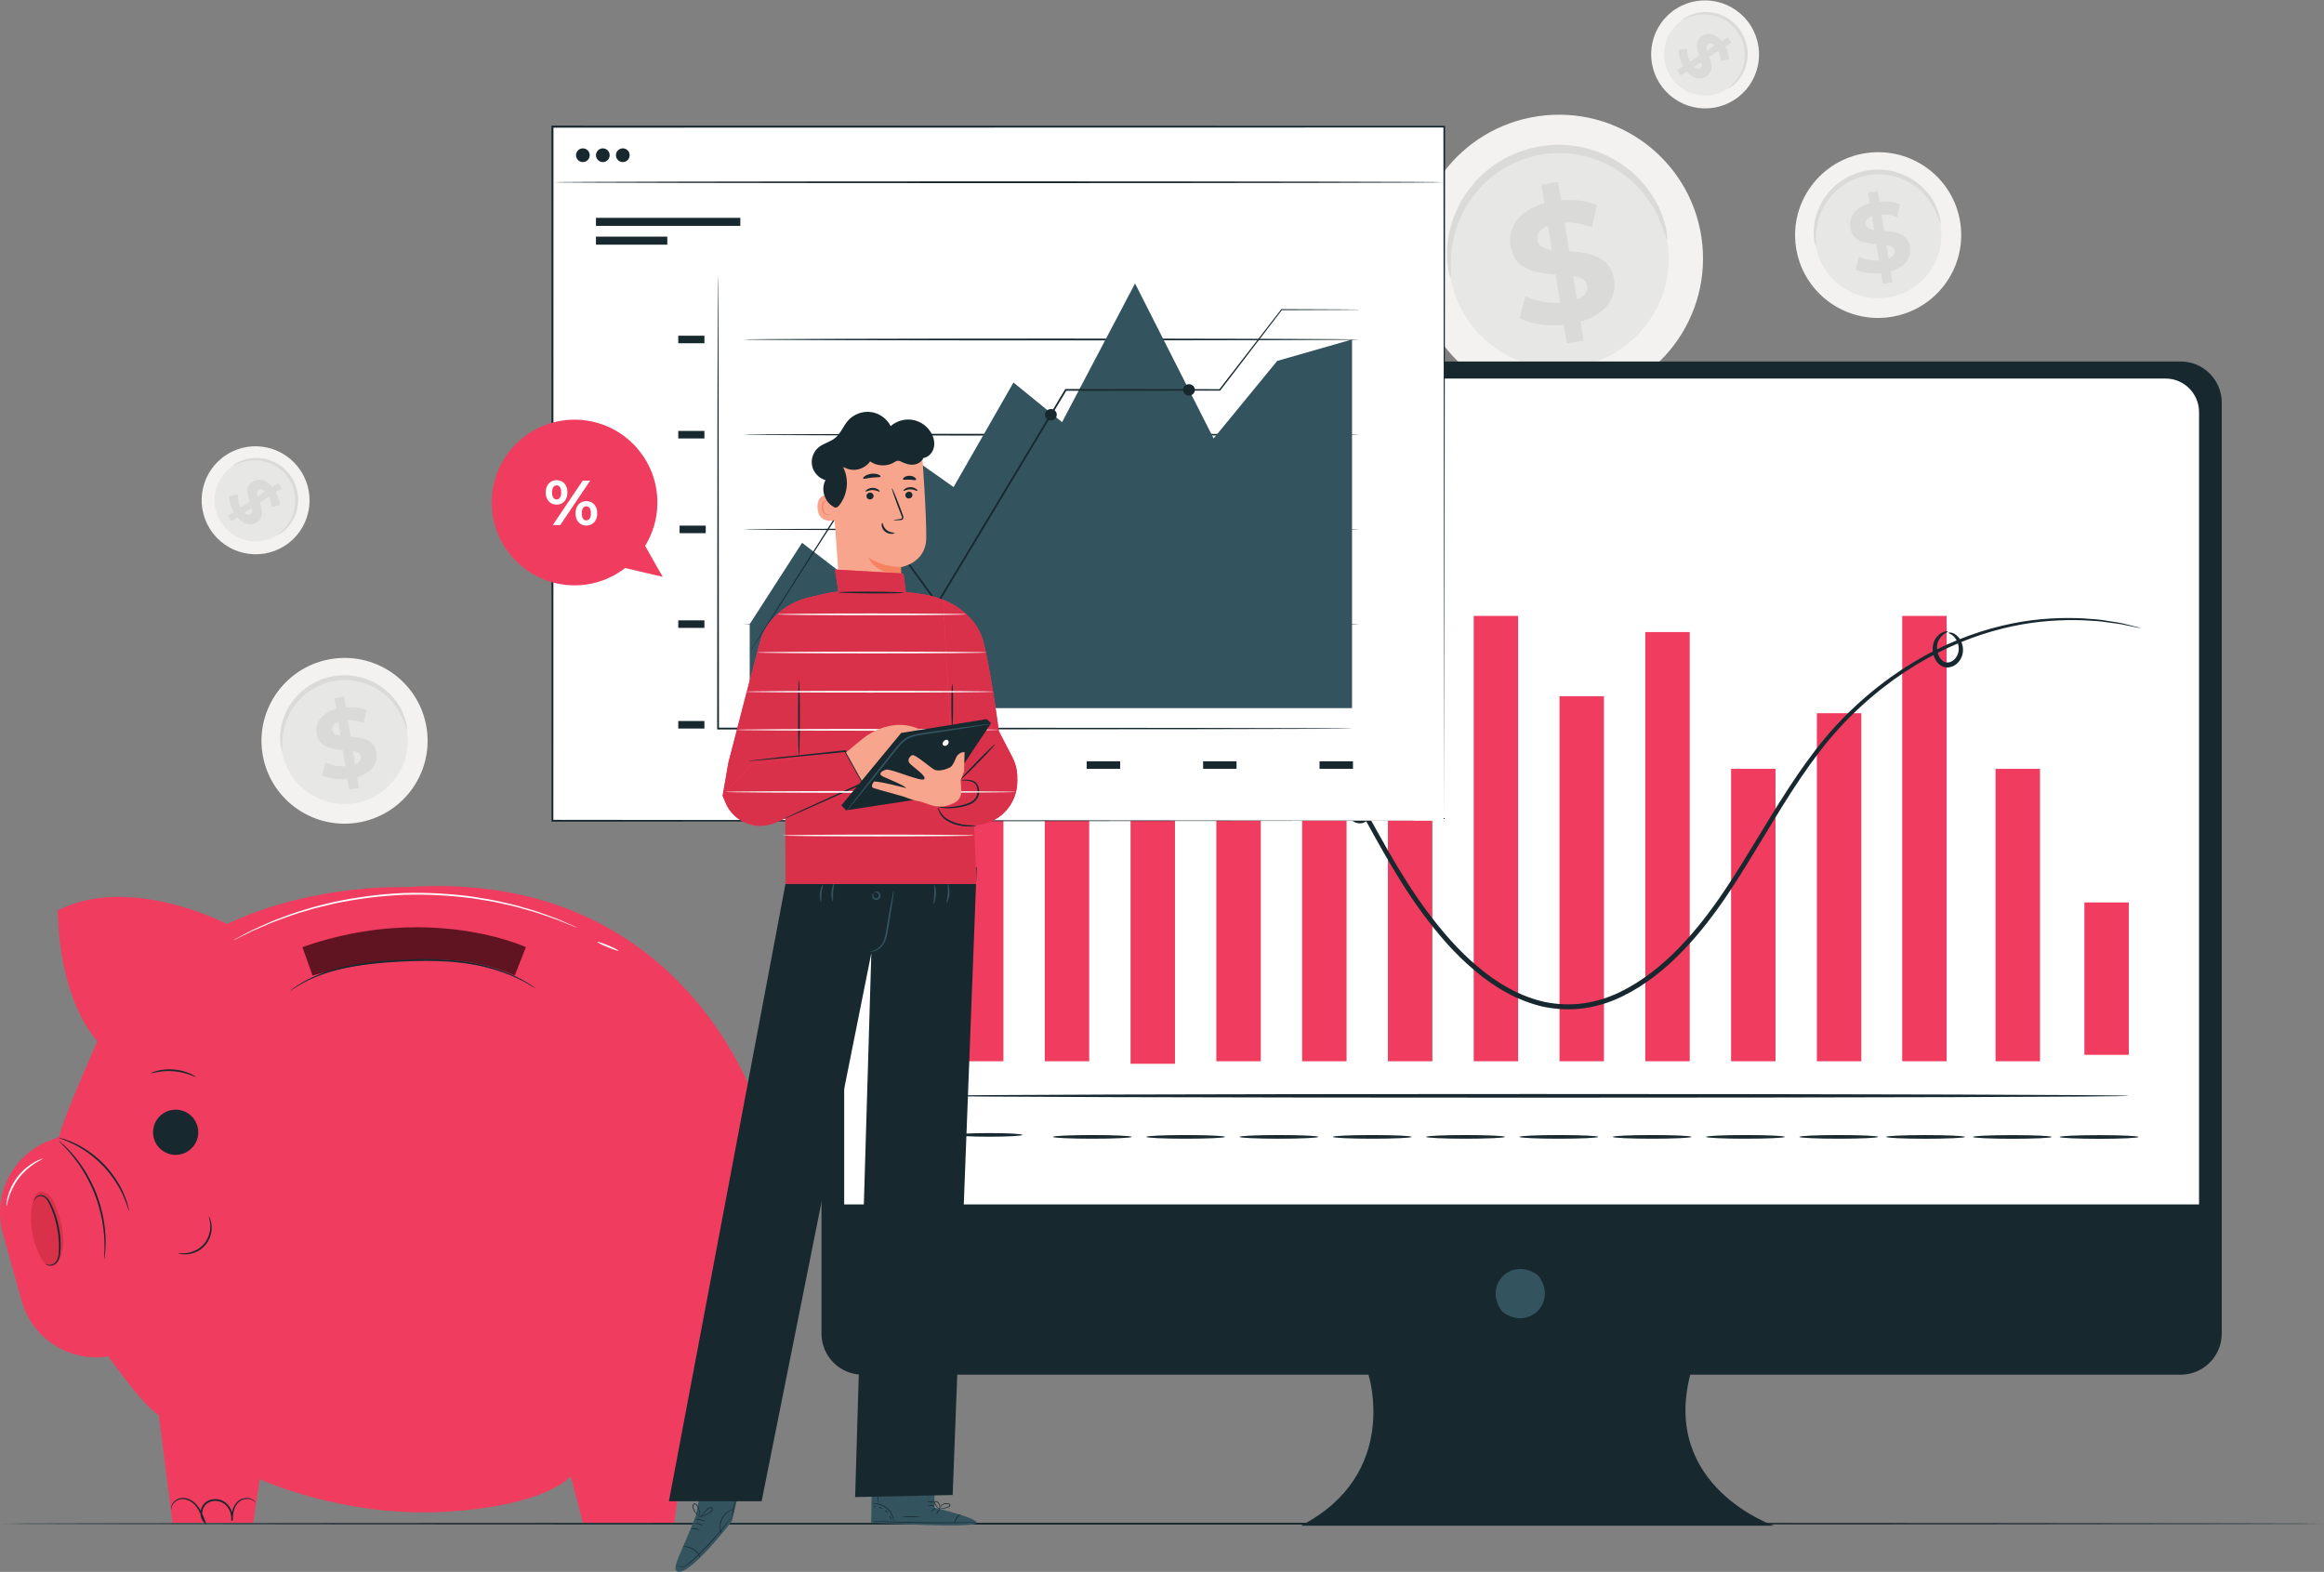 <?xml version="1.0" encoding="UTF-8" standalone="no"?>
<!-- Created with Inkscape (http://www.inkscape.org/) -->

<svg
   version="1.1"
   id="svg2"
   width="894.88"
   height="605.24"
   viewBox="0 0 894.88 605.24"
   sodipodi:docname="3125759.eps"
   xmlns:inkscape="http://www.inkscape.org/namespaces/inkscape"
   xmlns:sodipodi="http://sodipodi.sourceforge.net/DTD/sodipodi-0.dtd"
   xmlns="http://www.w3.org/2000/svg"
   xmlns:svg="http://www.w3.org/2000/svg">
  <rect x="0" y="0" width="894.88" height="605.24" fill="#808080" stroke="none"/>
  <defs
     id="defs6" />
  <sodipodi:namedview
     id="namedview4"
     pagecolor="#ffffff"
     bordercolor="#000000"
     borderopacity="0.25"
     inkscape:showpageshadow="2"
     inkscape:pageopacity="0.0"
     inkscape:pagecheckerboard="0"
     inkscape:deskcolor="#d1d1d1" />
  <g
     id="g8"
     inkscape:groupmode="layer"
     inkscape:label="ink_ext_XXXXXX"
     transform="matrix(1.333,0,0,-1.333,0,605.24)">
    <g
       id="g10"
       transform="scale(0.1)">
      <path
         d="m 5662.8,3895.91 c 19.02,-130.83 -71.88,-252.34 -203,-271.4 -131.15,-19.06 -252.86,71.55 -271.87,202.39 -19.02,130.83 71.88,252.33 203.01,271.39 131.13,19.06 252.85,-71.55 271.86,-202.38"
         style="fill:#f3f2f1;fill-opacity:1;fill-rule:nonzero;stroke:none"
         id="path12" />
      <path
         d="m 5606.31,3887.7 c 14.49,-99.7 -54.77,-192.3 -154.72,-206.82 -99.92,-14.52 -192.68,54.53 -207.16,154.23 -14.5,99.7 54.77,192.3 154.7,206.82 99.93,14.52 192.69,-54.53 207.18,-154.23"
         style="fill:#e7e8e5;fill-opacity:1;fill-rule:nonzero;stroke:none"
         id="path14" />
      <path
         d="m 5605.44,3893.37 c -1.09,-0.2 -3.02,7.62 -7.94,21.06 -4.99,13.34 -13.36,32.47 -28.93,52.42 -7.78,9.94 -17.3,20.03 -28.73,29.4 -11.52,9.27 -24.83,17.94 -39.96,24.7 -7.54,3.41 -15.49,6.45 -23.82,8.81 -8.32,2.4 -16.96,4.38 -25.89,5.5 -8.91,1.15 -18.06,1.84 -27.35,1.6 -9.28,-0.23 -18.68,-1.12 -28.08,-2.72 -9.39,-1.74 -18.53,-4.13 -27.32,-7.11 -8.8,-2.98 -17.15,-6.77 -25.13,-10.91 -8,-4.14 -15.43,-8.97 -22.42,-14.08 -7.01,-5.08 -13.41,-10.68 -19.33,-16.47 -11.88,-11.56 -21.4,-24.29 -29,-36.95 -7.51,-12.73 -12.97,-25.49 -16.86,-37.49 -7.74,-24.09 -9.01,-44.93 -9.09,-59.17 0,-14.31 0.89,-22.32 -0.21,-22.5 -0.8,-0.17 -3.53,7.55 -5.24,22.21 -1.6,14.57 -1.89,36.42 5.04,62.23 3.47,12.87 8.71,26.63 16.26,40.45 7.65,13.74 17.47,27.63 29.95,40.3 6.22,6.35 13,12.49 20.46,18.07 7.43,5.61 15.38,10.92 23.95,15.47 8.56,4.56 17.56,8.71 27.04,11.97 9.48,3.28 19.33,5.88 29.46,7.74 10.13,1.74 20.28,2.68 30.3,2.87 10.03,0.2 19.9,-0.61 29.5,-1.95 9.62,-1.31 18.91,-3.55 27.81,-6.27 8.93,-2.67 17.42,-6.1 25.43,-9.92 16.09,-7.6 30.08,-17.25 42.01,-27.52 11.83,-10.38 21.5,-21.5 29.19,-32.38 15.4,-21.85 22.66,-42.46 26.18,-56.7 3.44,-14.35 3.53,-22.53 2.72,-22.66"
         style="fill:#dadbd8;fill-opacity:1;fill-rule:nonzero;stroke:none"
         id="path16" />
      <path
         d="m 5472.71,3816.13 c -1.58,9.83 -10.57,13.86 -23.32,16.14 l 6.2,-38.75 c 13.54,5.34 18.55,13.62 17.12,22.61 z m -59.13,59.94 -6.4,39.87 c -14.34,-5.75 -18.93,-14.84 -17.44,-24.11 1.57,-9.82 10.85,-13.81 23.84,-15.76 z m 47.94,-119.62 5.03,-31.45 -28.07,-4.48 -4.9,30.6 c -28.07,-2.77 -56.14,1.66 -73.51,11.27 l 9.95,36.72 c 15.7,-8.14 37.13,-12.48 57.67,-11.21 l -7.51,46.9 c -32.39,2.58 -68.86,7.4 -75.29,47.56 -4.76,29.76 12.77,58.77 56.31,70.93 l -4.99,31.17 28.09,4.49 4.9,-30.61 c 21.33,1.69 42.72,-0.64 59.74,-8 l -8.51,-36.79 c -15.62,5.85 -30.98,8.29 -45.3,7.73 l 7.65,-47.74 c 32.33,-2.3 68.26,-7.22 74.59,-46.8 4.67,-29.21 -12.62,-57.9 -55.85,-70.29"
         style="fill:#dadbd8;fill-opacity:1;fill-rule:nonzero;stroke:none"
         id="path18" />
      <path
         d="m 4915.15,3853.43 c 32.99,-227.11 -124.79,-438.03 -352.41,-471.12 -227.64,-33.08 -438.93,124.2 -471.93,351.32 -33.01,227.1 124.77,438.03 352.4,471.11 227.63,33.08 438.93,-124.21 471.94,-351.31"
         style="fill:#f3f2f1;fill-opacity:1;fill-rule:nonzero;stroke:none"
         id="path20" />
      <path
         d="m 4817.07,3839.17 c 25.15,-173.06 -95.09,-333.8 -268.56,-359.01 -173.46,-25.22 -334.48,94.65 -359.63,267.72 -25.15,173.07 95.09,333.81 268.55,359.02 173.47,25.2 334.49,-94.66 359.64,-267.73"
         style="fill:#e7e8e5;fill-opacity:1;fill-rule:nonzero;stroke:none"
         id="path22" />
      <path
         d="m 4815.57,3849.01 c -1.9,-0.35 -5.24,13.24 -13.79,36.56 -8.65,23.16 -23.18,56.37 -50.23,91 -13.49,17.25 -30.01,34.77 -49.88,51.04 -19.97,16.07 -43.08,31.13 -69.34,42.87 -13.11,5.92 -26.9,11.21 -41.36,15.29 -14.43,4.16 -29.43,7.6 -44.93,9.55 -15.47,2 -31.35,3.18 -47.47,2.77 -16.13,-0.39 -32.43,-1.94 -48.76,-4.72 -16.3,-3.01 -32.16,-7.17 -47.42,-12.34 -15.28,-5.17 -29.79,-11.74 -43.63,-18.94 -13.89,-7.18 -26.78,-15.57 -38.9,-24.44 -12.18,-8.81 -23.31,-18.54 -33.57,-28.59 -20.6,-20.08 -37.14,-42.17 -50.34,-64.13 -13.04,-22.11 -22.52,-44.25 -29.26,-65.09 -13.44,-41.82 -15.65,-77.99 -15.79,-102.71 0.01,-24.83 1.55,-38.75 -0.35,-39.07 -1.4,-0.27 -6.13,13.12 -9.1,38.57 -2.8,25.28 -3.28,63.22 8.74,108.03 6.02,22.32 15.11,46.22 28.23,70.21 13.28,23.86 30.32,47.95 51.99,69.96 10.79,11.02 22.55,21.67 35.51,31.36 12.9,9.75 26.71,18.95 41.59,26.85 14.85,7.92 30.47,15.13 46.94,20.79 16.44,5.69 33.55,10.2 51.11,13.43 17.62,3.02 35.22,4.66 52.62,4.98 17.4,0.35 34.55,-1.05 51.21,-3.37 16.69,-2.28 32.82,-6.18 48.28,-10.9 15.5,-4.63 30.22,-10.58 44.14,-17.22 27.91,-13.2 52.22,-29.94 72.91,-47.77 20.55,-18.02 37.33,-37.33 50.68,-56.21 26.72,-37.93 39.33,-73.71 45.43,-98.42 5.98,-24.91 6.14,-39.12 4.74,-39.34"
         style="fill:#dadbd8;fill-opacity:1;fill-rule:nonzero;stroke:none"
         id="path24" />
      <path
         d="m 4585.16,3714.93 c -2.75,17.07 -18.35,24.05 -40.49,28.03 l 10.77,-67.27 c 23.52,9.26 32.21,23.64 29.72,39.24 z m -102.65,104.05 -11.1,69.21 c -24.88,-9.98 -32.85,-25.76 -30.29,-41.85 2.74,-17.05 18.84,-23.98 41.39,-27.36 z m 83.22,-207.64 8.75,-54.59 -48.75,-7.79 -8.49,53.12 c -48.73,-4.8 -97.45,2.89 -127.61,19.56 l 17.28,63.76 c 27.26,-14.14 64.45,-21.68 100.1,-19.47 l -13.04,81.41 c -56.2,4.48 -119.53,12.84 -130.69,82.55 -8.27,51.67 22.15,102.03 97.76,123.13 l -8.67,54.11 48.75,7.81 8.51,-53.15 c 37.02,2.93 74.16,-1.11 103.69,-13.88 l -14.75,-63.86 c -27.13,10.15 -53.8,14.38 -78.65,13.42 l 13.28,-82.87 c 56.12,-4 118.48,-12.53 129.49,-81.25 8.11,-50.7 -21.92,-100.49 -96.96,-122.01"
         style="fill:#dadbd8;fill-opacity:1;fill-rule:nonzero;stroke:none"
         id="path26" />
      <path
         d="m 1232.73,2435.07 c 19.01,-130.84 -71.89,-252.34 -203.02,-271.41 -131.136,-19.05 -252.855,71.56 -271.862,202.4 -19.02,130.83 71.875,252.33 203.011,271.39 131.131,19.06 252.851,-71.55 271.871,-202.38"
         style="fill:#f3f2f1;fill-opacity:1;fill-rule:nonzero;stroke:none"
         id="path28" />
      <path
         d="m 1176.23,2426.85 c 14.49,-99.69 -54.78,-192.29 -154.71,-206.82 -99.926,-14.52 -192.692,54.53 -207.176,154.23 -14.489,99.71 54.777,192.3 154.707,206.83 99.929,14.51 192.689,-54.54 207.179,-154.24"
         style="fill:#e7e8e5;fill-opacity:1;fill-rule:nonzero;stroke:none"
         id="path30" />
      <path
         d="m 1175.36,2432.52 c -1.09,-0.2 -3.01,7.63 -7.94,21.07 -4.99,13.34 -13.36,32.47 -28.94,52.42 -7.77,9.93 -17.29,20.02 -28.73,29.4 -11.51,9.26 -24.82,17.93 -39.95,24.69 -7.55,3.41 -15.49,6.46 -23.82,8.81 -8.32,2.4 -16.96,4.38 -25.89,5.51 -8.91,1.15 -18.06,1.83 -27.344,1.59 -9.285,-0.22 -18.683,-1.12 -28.09,-2.72 -9.386,-1.73 -18.527,-4.13 -27.316,-7.11 -8.805,-2.97 -17.156,-6.76 -25.129,-10.91 -8,-4.13 -15.434,-8.96 -22.414,-14.08 -7.016,-5.07 -13.422,-10.68 -19.336,-16.47 -11.875,-11.56 -21.398,-24.29 -29,-36.94 -7.516,-12.74 -12.973,-25.49 -16.859,-37.5 -7.739,-24.09 -9.012,-44.92 -9.098,-59.16 0.008,-14.31 0.894,-22.33 -0.199,-22.51 -0.805,-0.16 -3.535,7.55 -5.246,22.21 -1.606,14.57 -1.887,36.42 5.035,62.24 3.476,12.86 8.711,26.62 16.265,40.45 7.653,13.74 17.465,27.62 29.957,40.3 6.211,6.35 12.989,12.48 20.454,18.06 7.429,5.62 15.378,10.93 23.953,15.47 8.554,4.57 17.554,8.72 27.039,11.98 9.476,3.27 19.332,5.88 29.453,7.74 10.14,1.73 20.281,2.68 30.301,2.86 10.034,0.2 19.904,-0.6 29.504,-1.94 9.62,-1.31 18.91,-3.56 27.81,-6.28 8.93,-2.66 17.42,-6.1 25.44,-9.92 16.07,-7.6 30.07,-17.25 41.99,-27.52 11.84,-10.38 21.51,-21.5 29.2,-32.37 15.4,-21.86 22.66,-42.47 26.17,-56.7 3.45,-14.35 3.54,-22.54 2.73,-22.67"
         style="fill:#dadbd8;fill-opacity:1;fill-rule:nonzero;stroke:none"
         id="path32" />
      <path
         d="m 1042.63,2355.28 c -1.58,9.83 -10.57,13.86 -23.33,16.15 l 6.21,-38.75 c 13.55,5.33 18.55,13.62 17.12,22.6 z m -59.138,59.95 -6.39,39.86 c -14.336,-5.74 -18.926,-14.83 -17.446,-24.1 1.574,-9.83 10.856,-13.82 23.836,-15.76 z m 47.948,-119.62 5.04,-31.45 -28.08,-4.49 -4.9,30.6 c -28.066,-2.76 -56.137,1.67 -73.512,11.27 l 9.95,36.73 c 15.707,-8.14 37.132,-12.49 57.671,-11.22 l -7.511,46.9 c -32.379,2.59 -68.86,7.4 -75.285,47.56 -4.766,29.77 12.761,58.78 56.312,70.93 l -4.988,31.17 28.078,4.5 4.902,-30.61 c 21.333,1.68 42.723,-0.65 59.733,-8 l -8.5,-36.79 c -15.62,5.85 -30.99,8.28 -45.3,7.73 l 7.65,-47.74 c 32.33,-2.31 68.25,-7.22 74.59,-46.8 4.67,-29.21 -12.62,-57.9 -55.85,-70.29"
         style="fill:#dadbd8;fill-opacity:1;fill-rule:nonzero;stroke:none"
         id="path34" />
      <path
         d="m 821.617,2963.3 c -72.762,-45.87 -169.023,-23.94 -215.008,48.98 -45.98,72.93 -24.277,169.24 48.481,215.11 72.758,45.88 169.019,23.95 215,-48.97 45.984,-72.93 24.281,-169.24 -48.473,-215.12"
         style="fill:#f3f2f1;fill-opacity:1;fill-rule:nonzero;stroke:none"
         id="path36" />
      <path
         d="m 801.805,2994.72 c -55.446,-34.96 -128.801,-18.25 -163.848,37.33 -35.039,55.57 -18.504,128.96 36.941,163.92 55.45,34.96 128.805,18.26 163.848,-37.32 35.039,-55.57 18.5,-128.97 -36.941,-163.93"
         style="fill:#e7e8e5;fill-opacity:1;fill-rule:nonzero;stroke:none"
         id="path38" />
      <path
         d="m 804.941,2996.74 c -0.41,0.59 3.743,3.8 10.422,10.28 6.617,6.49 15.778,16.52 23.528,31.06 3.843,7.24 7.332,15.57 9.879,24.85 2.468,9.29 4.101,19.5 4.128,30.28 0.036,5.39 -0.253,10.91 -1.058,16.49 -0.774,5.58 -1.883,11.24 -3.57,16.85 -1.672,5.6 -3.684,11.22 -6.282,16.67 -2.582,5.47 -5.593,10.82 -9.039,15.99 -3.508,5.12 -7.347,9.92 -11.441,14.36 -4.098,4.44 -8.559,8.41 -13.133,12.06 -4.57,3.66 -9.402,6.8 -14.289,9.6 -4.871,2.83 -9.895,5.16 -14.902,7.14 -10.012,4 -20.094,6.3 -29.629,7.48 -9.559,1.1 -18.582,0.98 -26.746,0.11 -16.371,-1.76 -29.09,-6.51 -37.582,-10.22 -8.5,-3.79 -13.032,-6.43 -13.434,-5.83 -0.309,0.44 3.559,4.1 11.82,8.99 8.239,4.8 21.153,10.74 38.332,13.45 8.567,1.33 18.129,1.86 28.344,1.02 10.195,-0.92 21.039,-3.09 31.875,-7.16 5.422,-2.01 10.859,-4.42 16.149,-7.39 5.3,-2.93 10.554,-6.26 15.527,-10.15 4.976,-3.88 9.82,-8.13 14.265,-12.91 4.45,-4.77 8.606,-9.94 12.383,-15.46 3.711,-5.58 6.953,-11.36 9.715,-17.27 2.77,-5.9 4.902,-11.99 6.641,-18.05 1.761,-6.06 2.879,-12.18 3.617,-18.19 0.777,-6.02 0.977,-11.96 0.824,-17.74 -0.269,-11.57 -2.308,-22.44 -5.262,-32.25 -3.043,-9.78 -7.101,-18.46 -11.535,-25.91 -8.925,-14.93 -19.258,-24.69 -26.793,-30.54 -7.621,-5.85 -12.461,-8.06 -12.754,-7.61"
         style="fill:#dadbd8;fill-opacity:1;fill-rule:nonzero;stroke:none"
         id="path40" />
      <path
         d="m 723.945,3055.24 c 5.434,3.53 5.446,9.94 3.434,18.13 l -21.395,-13.93 c 6.746,-6.64 12.996,-7.43 17.961,-4.2 z m 20.012,50.99 22.012,14.34 c -7.207,7.01 -13.824,7.33 -18.942,4 -5.425,-3.53 -5.343,-10.1 -3.07,-18.34 z m -58.445,-60.11 -17.371,-11.31 -10.086,15.51 16.898,11 c -9.058,15.96 -13.848,33.81 -12.726,46.68 l 24.468,3.79 c -0.691,-11.49 2.391,-25.37 8.571,-37.25 l 25.898,16.86 c -7.023,19.94 -13.801,42.89 8.375,57.33 16.438,10.7 38.32,7.94 57.055,-14.74 l 17.211,11.21 10.097,-15.51 -16.91,-11 c 6.645,-12.24 10.91,-25.57 11.035,-37.63 l -24.121,-4.67 c -0.652,10.84 -3.261,20.61 -7.375,28.98 l -26.363,-17.16 c 7.18,-19.83 13.75,-42.49 -8.109,-56.72 -16.129,-10.5 -37.754,-7.8 -56.547,14.63"
         style="fill:#dadbd8;fill-opacity:1;fill-rule:nonzero;stroke:none"
         id="path42" />
      <path
         d="m 5008.73,4251.28 c -72.76,-45.87 -169.02,-23.94 -215.01,48.98 -45.98,72.93 -24.27,169.24 48.49,215.12 72.75,45.87 169.01,23.94 214.99,-48.98 45.99,-72.93 24.29,-169.24 -48.47,-215.12"
         style="fill:#f3f2f1;fill-opacity:1;fill-rule:nonzero;stroke:none"
         id="path44" />
      <path
         d="m 4988.92,4282.7 c -55.45,-34.96 -128.8,-18.25 -163.85,37.33 -35.04,55.57 -18.51,128.97 36.94,163.92 55.45,34.96 128.81,18.25 163.85,-37.32 35.04,-55.57 18.5,-128.97 -36.94,-163.93"
         style="fill:#e7e8e5;fill-opacity:1;fill-rule:nonzero;stroke:none"
         id="path46" />
      <path
         d="m 4992.05,4284.71 c -0.41,0.6 3.74,3.81 10.43,10.29 6.61,6.49 15.77,16.53 23.52,31.06 3.86,7.24 7.33,15.57 9.89,24.85 2.46,9.29 4.1,19.5 4.12,30.28 0.03,5.38 -0.25,10.92 -1.06,16.49 -0.77,5.58 -1.88,11.24 -3.57,16.84 -1.67,5.61 -3.68,11.23 -6.28,16.68 -2.58,5.47 -5.59,10.82 -9.04,15.98 -3.51,5.13 -7.34,9.93 -11.44,14.37 -4.1,4.44 -8.56,8.41 -13.13,12.06 -4.57,3.66 -9.4,6.8 -14.29,9.6 -4.87,2.83 -9.9,5.16 -14.9,7.15 -10.02,4 -20.1,6.29 -29.63,7.47 -9.56,1.1 -18.58,0.97 -26.75,0.11 -16.36,-1.76 -29.09,-6.51 -37.58,-10.22 -8.5,-3.79 -13.03,-6.43 -13.43,-5.83 -0.31,0.44 3.55,4.1 11.81,8.99 8.25,4.8 21.17,10.75 38.34,13.45 8.56,1.33 18.13,1.86 28.34,1.02 10.2,-0.92 21.05,-3.08 31.88,-7.16 5.42,-2.01 10.86,-4.42 16.15,-7.39 5.3,-2.93 10.56,-6.26 15.52,-10.15 4.98,-3.88 9.82,-8.13 14.27,-12.91 4.45,-4.77 8.6,-9.94 12.38,-15.46 3.72,-5.58 6.95,-11.35 9.72,-17.26 2.77,-5.91 4.9,-12 6.64,-18.06 1.75,-6.07 2.88,-12.18 3.61,-18.19 0.78,-6.02 0.98,-11.97 0.83,-17.74 -0.27,-11.57 -2.3,-22.44 -5.26,-32.25 -3.05,-9.78 -7.1,-18.46 -11.54,-25.91 -8.92,-14.93 -19.25,-24.69 -26.79,-30.54 -7.62,-5.84 -12.46,-8.06 -12.76,-7.62"
         style="fill:#dadbd8;fill-opacity:1;fill-rule:nonzero;stroke:none"
         id="path48" />
      <path
         d="m 4911.06,4343.21 c 5.43,3.54 5.45,9.95 3.43,18.14 l -21.39,-13.93 c 6.75,-6.65 13,-7.43 17.96,-4.21 z m 20.01,51 22.02,14.34 c -7.22,7 -13.83,7.33 -18.95,4 -5.43,-3.53 -5.35,-10.1 -3.07,-18.34 z m -58.45,-60.11 -17.36,-11.31 -10.09,15.51 16.89,11 c -9.05,15.96 -13.84,33.81 -12.72,46.68 l 24.47,3.79 c -0.69,-11.49 2.38,-25.37 8.57,-37.25 l 25.89,16.86 c -7.02,19.93 -13.8,42.9 8.38,57.33 16.44,10.7 38.32,7.94 57.05,-14.74 l 17.22,11.21 10.1,-15.51 -16.91,-11 c 6.64,-12.24 10.91,-25.57 11.03,-37.63 l -24.12,-4.67 c -0.65,10.84 -3.26,20.61 -7.38,28.98 l -26.36,-17.17 c 7.17,-19.82 13.75,-42.48 -8.11,-56.71 -16.13,-10.5 -37.75,-7.8 -56.55,14.63"
         style="fill:#dadbd8;fill-opacity:1;fill-rule:nonzero;stroke:none"
         id="path50" />
      <path
         d="M 6.477,139.121 H 6711.64"
         style="fill:#17282f;fill-opacity:1;fill-rule:nonzero;stroke:none"
         id="path52" />
      <path
         d="m 6711.64,139.121 c 0,-1.441 -1501.12,-2.601 -3352.42,-2.601 -1851.94,0 -3352.743,1.16 -3352.743,2.601 0,1.438 1500.803,2.598 3352.743,2.598 1851.3,0 3352.42,-1.16 3352.42,-2.598"
         style="fill:#17282f;fill-opacity:1;fill-rule:nonzero;stroke:none"
         id="path54" />
      <path
         d="M 6299.06,3496.26 H 2491.87 c -65.64,0 -118.84,-53.21 -118.84,-118.84 V 688.32 c 0,-65.64 53.2,-118.84 118.84,-118.84 h 1461.2 c 0,0 92.94,-287.429 -195.2,-436.148 h 1366.3 c 0,0 -325.32,111.539 -241.67,436.148 h 1416.57 c 65.63,0 118.84,53.2 118.84,118.821 V 3377.41 c 0,65.64 -53.21,118.85 -118.85,118.85"
         style="fill:#17282f;fill-opacity:1;fill-rule:nonzero;stroke:none"
         id="path56" />
      <path
         d="m 4446.3,852.289 c 51.79,-74.027 -29.27,-155.078 -103.3,-103.301 -2.44,1.711 -4.66,3.934 -6.37,6.371 -51.64,74.012 29.31,154.961 103.3,103.289 2.44,-1.699 4.66,-3.918 6.37,-6.359"
         style="fill:#33535f;fill-opacity:1;fill-rule:nonzero;stroke:none"
         id="path58" />
      <path
         d="M 6352.35,1061.43 H 2438.58 v 2288.59 c 0,53.56 43.42,96.97 96.98,96.97 h 3719.82 c 53.56,0 96.97,-43.41 96.97,-96.97 V 1061.43"
         style="fill:#ffffff;fill-opacity:1;fill-rule:nonzero;stroke:none"
         id="path60" />
      <path
         d="m 2770.17,1474.88 h 128.367 V 2908.45 H 2770.17 Z"
         style="fill:#f03d5f;fill-opacity:1;fill-rule:nonzero;stroke:none"
         id="path62" />
      <path
         d="m 3146.35,1474.88 h -128.36 v 946.68 h 128.36 v -946.68"
         style="fill:#f03d5f;fill-opacity:1;fill-rule:nonzero;stroke:none"
         id="path64" />
      <path
         d="m 3394.17,1467.6 h -128.36 v 1262.67 h 128.36 V 1467.6"
         style="fill:#f03d5f;fill-opacity:1;fill-rule:nonzero;stroke:none"
         id="path66" />
      <path
         d="m 3641.99,1474.88 h -128.37 v 1378.21 h 128.37 V 1474.88"
         style="fill:#f03d5f;fill-opacity:1;fill-rule:nonzero;stroke:none"
         id="path68" />
      <path
         d="m 3889.81,1474.88 h -128.37 v 917.53 h 128.37 v -917.53"
         style="fill:#f03d5f;fill-opacity:1;fill-rule:nonzero;stroke:none"
         id="path70" />
      <path
         d="m 4137.63,1474.88 h -128.37 v 737.59 h 128.37 v -737.59"
         style="fill:#f03d5f;fill-opacity:1;fill-rule:nonzero;stroke:none"
         id="path72" />
      <path
         d="m 4385.44,1474.88 h -128.37 v 1286.44 h 128.37 V 1474.88"
         style="fill:#f03d5f;fill-opacity:1;fill-rule:nonzero;stroke:none"
         id="path74" />
      <path
         d="m 4633.26,1474.88 h -128.37 v 1054.5 h 128.37 v -1054.5"
         style="fill:#f03d5f;fill-opacity:1;fill-rule:nonzero;stroke:none"
         id="path76" />
      <path
         d="m 4881.08,1474.88 h -128.37 v 1239.83 h 128.37 V 1474.88"
         style="fill:#f03d5f;fill-opacity:1;fill-rule:nonzero;stroke:none"
         id="path78" />
      <path
         d="m 5128.9,1474.88 h -128.37 v 844.68 h 128.37 v -844.68"
         style="fill:#f03d5f;fill-opacity:1;fill-rule:nonzero;stroke:none"
         id="path80" />
      <path
         d="M 5623.2,1474.88 H 5494.83 V 2761.32 H 5623.2 V 1474.88"
         style="fill:#f03d5f;fill-opacity:1;fill-rule:nonzero;stroke:none"
         id="path82" />
      <path
         d="m 6149.5,1493.48 h -128.37 v 440.17 h 128.37 v -440.17"
         style="fill:#f03d5f;fill-opacity:1;fill-rule:nonzero;stroke:none"
         id="path84" />
      <path
         d="m 5892.94,1474.88 h -128.37 v 844.68 h 128.37 v -844.68"
         style="fill:#f03d5f;fill-opacity:1;fill-rule:nonzero;stroke:none"
         id="path86" />
      <path
         d="m 5376.71,1474.88 h -128.37 v 1005.41 h 128.37 V 1474.88"
         style="fill:#f03d5f;fill-opacity:1;fill-rule:nonzero;stroke:none"
         id="path88" />
      <path
         d="m 6185.6,2725.7 c -0.07,-0.24 -3.89,0.38 -11.27,1.81 -8.03,1.65 -18.85,3.86 -32.66,6.7 -14.22,3.59 -32.22,5.73 -53.44,8.49 -21.12,3.59 -45.79,4.73 -73.51,6.14 -55.38,1.49 -123.73,-0.93 -200.93,-17.27 -76.98,-16.41 -162.83,-45.72 -249.28,-94.36 -86.4,-48.35 -173.69,-115.04 -252.41,-200.98 -78.67,-86.21 -144.98,-192.69 -212.76,-305.43 -68.49,-112.01 -138.16,-233.7 -239.07,-337.9 -50,-51.91 -108.33,-98.93 -176.16,-131.74 -33.87,-16.31 -70.6,-27.84 -108.56,-33.19 -37.99,-5.28 -77.05,-3.54 -115.14,3.89 -76.14,16.81 -143.7,56.8 -200.48,105.13 -57.57,47.96 -105.45,104.4 -148.49,162.07 -86.15,116.01 -147.41,241.07 -212.92,354.96 -64.66,114.29 -131.19,221.13 -212.67,304.55 -40.58,41.53 -84.39,77.39 -131.5,103.42 -22.63,14.72 -47.72,23.59 -71.05,34.49 -24.6,7.75 -48.11,17.32 -72.52,21.48 -96.43,22.56 -188.3,14.09 -263.56,-7.37 -75.81,-21.27 -135.56,-55.31 -180.88,-86.98 -44.36,-33.28 -75.53,-63.4 -95,-85.17 -9.36,-10.54 -16.68,-18.8 -22.11,-24.92 -5.05,-5.57 -7.74,-8.36 -7.94,-8.21 -0.2,0.16 2.1,3.24 6.79,9.13 5.18,6.37 12.17,14.95 21.1,25.93 18.87,22.48 49.59,53.46 93.86,87.75 45.24,32.67 105.29,67.87 181.98,90.19 76.12,22.5 169.51,31.91 267.98,9.56 98.69,-19.66 199.23,-76.36 281.37,-160.98 83.1,-84.37 150.51,-191.93 215.65,-306.32 66,-114.06 127.4,-238.62 212.72,-353.14 42.64,-56.98 89.99,-112.6 146.38,-159.5 55.66,-47.33 121.27,-85.9 194.26,-102.02 36.5,-7.09 73.81,-8.77 110.18,-3.74 36.32,5.12 71.65,16.13 104.45,31.9 65.67,31.72 122.9,77.59 172.18,128.65 99.42,102.32 169.03,223.03 237.84,334.95 68.1,112.55 135.24,219.64 215.27,306.58 80.01,86.58 168.65,153.56 256.31,201.85 87.7,48.59 174.69,77.52 252.55,93.34 78.1,15.74 147.07,17.35 202.8,14.98 27.9,-1.84 52.68,-3.44 73.85,-7.49 21.28,-3.22 39.28,-5.83 53.45,-9.89 13.73,-3.43 24.46,-6.11 32.43,-8.11 7.27,-1.9 10.97,-2.99 10.91,-3.23"
         style="fill:#17282f;fill-opacity:1;fill-rule:nonzero;stroke:none"
         id="path90" />
      <path
         d="m 2628.87,1375.04 c -2.91,0 -5.27,408.78 -5.27,912.93 0,504.33 2.36,913.03 5.27,913.03 2.92,0 5.28,-408.7 5.28,-913.03 0,-504.15 -2.36,-912.93 -5.28,-912.93"
         style="fill:#17282f;fill-opacity:1;fill-rule:nonzero;stroke:none"
         id="path92" />
      <path
         d="m 6149.5,1375.04 c 0,-2.92 -770.15,-5.28 -1719.97,-5.28 -950.14,0 -1720.14,2.36 -1720.14,5.28 0,2.91 770,5.26 1720.14,5.26 949.82,0 1719.97,-2.35 1719.97,-5.26"
         style="fill:#17282f;fill-opacity:1;fill-rule:nonzero;stroke:none"
         id="path94" />
      <path
         d="m 2953.27,1262.2 c 0,-2.91 -42.65,-5.27 -95.26,-5.27 -52.61,0 -95.26,2.36 -95.26,5.27 0,2.91 42.65,5.27 95.26,5.27 52.61,0 95.26,-2.36 95.26,-5.27"
         style="fill:#17282f;fill-opacity:1;fill-rule:nonzero;stroke:none"
         id="path96" />
      <path
         d="m 3269.25,1256.46 c 0,-2.92 -50.97,-5.28 -113.84,-5.28 -62.88,0 -113.85,2.36 -113.85,5.28 0,2.91 50.97,5.27 113.85,5.27 62.87,0 113.84,-2.36 113.84,-5.27"
         style="fill:#17282f;fill-opacity:1;fill-rule:nonzero;stroke:none"
         id="path98" />
      <path
         d="m 3538.77,1256.46 c 0,-2.92 -50.98,-5.28 -113.85,-5.28 -62.88,0 -113.84,2.36 -113.84,5.28 0,2.91 50.96,5.27 113.84,5.27 62.87,0 113.85,-2.36 113.85,-5.27"
         style="fill:#17282f;fill-opacity:1;fill-rule:nonzero;stroke:none"
         id="path100" />
      <path
         d="m 3808.28,1256.46 c 0,-2.92 -50.97,-5.28 -113.83,-5.28 -62.9,0 -113.86,2.36 -113.86,5.28 0,2.91 50.96,5.27 113.86,5.27 62.86,0 113.83,-2.36 113.83,-5.27"
         style="fill:#17282f;fill-opacity:1;fill-rule:nonzero;stroke:none"
         id="path102" />
      <path
         d="m 4077.79,1256.46 c 0,-2.92 -50.97,-5.28 -113.83,-5.28 -62.89,0 -113.86,2.36 -113.86,5.28 0,2.91 50.97,5.27 113.86,5.27 62.86,0 113.83,-2.36 113.83,-5.27"
         style="fill:#17282f;fill-opacity:1;fill-rule:nonzero;stroke:none"
         id="path104" />
      <path
         d="m 4347.31,1256.46 c 0,-2.92 -50.97,-5.28 -113.84,-5.28 -62.89,0 -113.85,2.36 -113.85,5.28 0,2.91 50.96,5.27 113.85,5.27 62.87,0 113.84,-2.36 113.84,-5.27"
         style="fill:#17282f;fill-opacity:1;fill-rule:nonzero;stroke:none"
         id="path106" />
      <path
         d="m 4616.82,1256.46 c 0,-2.92 -50.97,-5.28 -113.84,-5.28 -62.88,0 -113.85,2.36 -113.85,5.28 0,2.91 50.97,5.27 113.85,5.27 62.87,0 113.84,-2.36 113.84,-5.27"
         style="fill:#17282f;fill-opacity:1;fill-rule:nonzero;stroke:none"
         id="path108" />
      <path
         d="m 4886.34,1256.46 c 0,-2.92 -50.98,-5.28 -113.84,-5.28 -62.89,0 -113.86,2.36 -113.86,5.28 0,2.91 50.97,5.27 113.86,5.27 62.86,0 113.84,-2.36 113.84,-5.27"
         style="fill:#17282f;fill-opacity:1;fill-rule:nonzero;stroke:none"
         id="path110" />
      <path
         d="m 5155.85,1256.46 c 0,-2.92 -50.98,-5.28 -113.84,-5.28 -62.89,0 -113.85,2.36 -113.85,5.28 0,2.91 50.96,5.27 113.85,5.27 62.86,0 113.84,-2.36 113.84,-5.27"
         style="fill:#17282f;fill-opacity:1;fill-rule:nonzero;stroke:none"
         id="path112" />
      <path
         d="m 5425.36,1256.46 c 0,-2.92 -50.96,-5.28 -113.83,-5.28 -62.9,0 -113.86,2.36 -113.86,5.28 0,2.91 50.96,5.27 113.86,5.27 62.87,0 113.83,-2.36 113.83,-5.27"
         style="fill:#17282f;fill-opacity:1;fill-rule:nonzero;stroke:none"
         id="path114" />
      <path
         d="m 5676.04,1256.36 c 0,-2.91 -50.98,-5.27 -113.84,-5.27 -62.89,0 -113.86,2.36 -113.86,5.27 0,2.91 50.97,5.27 113.86,5.27 62.86,0 113.84,-2.36 113.84,-5.27"
         style="fill:#17282f;fill-opacity:1;fill-rule:nonzero;stroke:none"
         id="path116" />
      <path
         d="m 5926.71,1256.27 c 0,-2.91 -50.98,-5.27 -113.85,-5.27 -62.88,0 -113.84,2.36 -113.84,5.27 0,2.91 50.96,5.27 113.84,5.27 62.87,0 113.85,-2.36 113.85,-5.27"
         style="fill:#17282f;fill-opacity:1;fill-rule:nonzero;stroke:none"
         id="path118" />
      <path
         d="m 6177.37,1256.18 c 0,-2.92 -50.96,-5.27 -113.83,-5.27 -62.89,0 -113.85,2.35 -113.85,5.27 0,2.91 50.96,5.28 113.85,5.28 62.87,0 113.83,-2.37 113.83,-5.28"
         style="fill:#17282f;fill-opacity:1;fill-rule:nonzero;stroke:none"
         id="path120" />
      <path
         d="m 3939.08,2241.03 c 0.11,2.19 15.75,-3.29 20.76,-24.82 2.3,-10.12 3.11,-23.42 -3.98,-36.99 -3.46,-6.65 -9.95,-13.17 -18.7,-15.81 -8.7,-2.85 -18.29,-1.05 -26.08,3.09 -15.75,8.61 -23.61,26.07 -22.3,40.9 1.08,15.03 9.21,26.62 17.88,33.06 8.74,6.73 18.71,7.7 24.53,6.06 5.95,-1.79 7.99,-4.67 7.57,-5.31 -0.61,-1.97 -13.03,3.96 -25.58,-8.54 -5.89,-5.76 -11.1,-15.16 -11.18,-25.81 -0.32,-10.52 5.62,-22.05 15.9,-27.73 10.48,-5.77 21.31,-2.35 26.52,6.72 5.49,8.9 6.28,20.02 5.43,28.55 -1.66,18.04 -11.88,24.9 -10.77,26.63"
         style="fill:#17282f;fill-opacity:1;fill-rule:nonzero;stroke:none"
         id="path122" />
      <path
         d="m 5628.51,2712.3 c -0.04,0.8 4.02,2.13 11.11,-0.01 7.03,-2.02 16.22,-8.58 22.91,-19.83 6.57,-11.04 10.91,-27.55 5.67,-45 -5,-16.6 -20.3,-35.06 -43.92,-35.1 -11.71,0.17 -21.82,6.98 -27.96,14.59 -6.2,7.78 -9.97,16.45 -11.81,24.97 -3.93,16.96 -0.31,33.86 7.24,44.64 15.78,22.36 35.33,21.21 34.61,19.57 0.94,-2.09 -15.39,-5.24 -25.88,-24.75 -5.12,-9.45 -6.86,-22.57 -3.12,-36.3 3.39,-13.21 13.55,-28.28 27.36,-28.37 14.06,-0.39 26.72,12.3 30.9,24.87 4.6,12.86 2.39,26.4 -2.08,36.17 -9.28,20.74 -25.52,22.69 -25.03,24.55"
         style="fill:#17282f;fill-opacity:1;fill-rule:nonzero;stroke:none"
         id="path124" />
      <path
         d="m 1595.89,2169.67 h 2576.1 v 2004.91 h -2576.1 z"
         style="fill:#ffffff;fill-opacity:1;fill-rule:nonzero;stroke:none"
         id="path126" />
      <path
         d="m 4171.99,2169.67 c -0.03,20.01 -0.95,795.01 -2.41,2004.91 l 2.41,-2.4 c -733.11,-0.14 -1620.36,-0.32 -2575.88,-0.51 h -0.22 l 2.91,2.91 c -0.1,-722.68 -0.2,-1406.21 -0.29,-2004.9 l -2.62,2.61 c 1528.79,-1.56 2553.12,-2.59 2576.1,-2.62 -22.95,-0.02 -1047.31,-1.05 -2576.1,-2.62 h -2.62 v 2.63 c -0.08,598.69 -0.18,1282.22 -0.29,2004.9 v 2.92 h 2.91 0.22 c 955.52,-0.19 1842.77,-0.36 2575.88,-0.5 h 2.42 l -0.01,-2.42 c -1.45,-1209.9 -2.39,-1984.91 -2.41,-2004.91"
         style="fill:#17282f;fill-opacity:1;fill-rule:nonzero;stroke:none"
         id="path128" />
      <path
         d="m 2138.57,3887.98 h -417.03 v 23.2 h 417.03 v -23.2"
         style="fill:#17282f;fill-opacity:1;fill-rule:nonzero;stroke:none"
         id="path130" />
      <path
         d="m 1927.62,3833.68 h -206.08 v 23.19 h 206.08 v -23.19"
         style="fill:#17282f;fill-opacity:1;fill-rule:nonzero;stroke:none"
         id="path132" />
      <path
         d="m 2034.84,2435.98 h -75.54 v 21.77 h 75.54 v -21.77"
         style="fill:#17282f;fill-opacity:1;fill-rule:nonzero;stroke:none"
         id="path134" />
      <path
         d="m 2130.2,2319.61 h 96.602 v 21.77 H 2130.2 Z"
         style="fill:#17282f;fill-opacity:1;fill-rule:nonzero;stroke:none"
         id="path136" />
      <path
         d="m 2466.49,2319.61 h 96.613 v 21.77 H 2466.49 Z"
         style="fill:#17282f;fill-opacity:1;fill-rule:nonzero;stroke:none"
         id="path138" />
      <path
         d="m 2802.79,2319.61 h 96.602 v 21.77 H 2802.79 Z"
         style="fill:#17282f;fill-opacity:1;fill-rule:nonzero;stroke:none"
         id="path140" />
      <path
         d="m 3235.69,2319.61 h -96.61 v 21.77 h 96.61 v -21.77"
         style="fill:#17282f;fill-opacity:1;fill-rule:nonzero;stroke:none"
         id="path142" />
      <path
         d="m 3571.98,2319.61 h -96.6 v 21.77 h 96.6 v -21.77"
         style="fill:#17282f;fill-opacity:1;fill-rule:nonzero;stroke:none"
         id="path144" />
      <path
         d="m 3908.28,2319.61 h -96.6 v 21.77 h 96.6 v -21.77"
         style="fill:#17282f;fill-opacity:1;fill-rule:nonzero;stroke:none"
         id="path146" />
      <path
         d="m 2034.84,2726.72 h -75.54 v 21.77 h 75.54 v -21.77"
         style="fill:#17282f;fill-opacity:1;fill-rule:nonzero;stroke:none"
         id="path148" />
      <path
         d="m 2034.84,3273.91 h -75.54 v 21.77 h 75.54 v -21.77"
         style="fill:#17282f;fill-opacity:1;fill-rule:nonzero;stroke:none"
         id="path150" />
      <path
         d="m 2034.84,3548.9 h -75.54 v 21.77 h 75.54 v -21.77"
         style="fill:#17282f;fill-opacity:1;fill-rule:nonzero;stroke:none"
         id="path152" />
      <path
         d="m 2038.67,3000.32 h -75.54 v 21.76 h 75.54 v -21.76"
         style="fill:#17282f;fill-opacity:1;fill-rule:nonzero;stroke:none"
         id="path154" />
      <path
         d="m 3905.57,2435.99 c 0,0 -2.74,-0.18 -8.1,-0.27 -5.51,-0.06 -13.43,-0.15 -23.77,-0.26 -21.05,-0.11 -51.81,-0.28 -91.4,-0.49 -79.53,-0.19 -194.33,-0.48 -336.17,-0.83 -283.97,-0.19 -676.04,-0.46 -1109.06,-0.76 -90.04,0.02 -178.29,0.03 -262.83,0.04 h -2.57 l 0.01,2.57 c 0.34,370.92 0.65,697.32 0.87,931.16 0.33,116.76 0.6,210.37 0.78,274.97 0.19,32.13 0.34,57 0.44,74.02 0.1,8.33 0.18,14.71 0.23,19.16 0.08,4.32 0.24,6.52 0.24,6.52 0,0 0.16,-2.2 0.24,-6.52 0.05,-4.45 0.13,-10.83 0.23,-19.16 0.11,-17.02 0.25,-41.89 0.45,-74.02 0.18,-64.6 0.44,-158.21 0.77,-274.97 0.22,-233.84 0.53,-560.24 0.88,-931.16 l -2.57,2.56 c 84.54,0.02 172.79,0.03 262.83,0.04 433.02,-0.3 825.09,-0.57 1109.06,-0.76 141.84,-0.35 256.64,-0.64 336.17,-0.83 39.59,-0.21 70.35,-0.38 91.4,-0.49 10.34,-0.11 18.26,-0.2 23.77,-0.26 5.36,-0.09 8.1,-0.26 8.1,-0.26"
         style="fill:#17282f;fill-opacity:1;fill-rule:nonzero;stroke:none"
         id="path156" />
      <path
         d="m 3926.85,3011.2 c 0,-1.44 -398.39,-2.6 -889.72,-2.6 -491.51,0 -889.82,1.16 -889.82,2.6 0,1.44 398.31,2.61 889.82,2.61 491.33,0 889.72,-1.17 889.72,-2.61"
         style="fill:#17282f;fill-opacity:1;fill-rule:nonzero;stroke:none"
         id="path158" />
      <path
         d="m 3926.85,3284.8 c 0,-1.44 -398.39,-2.61 -889.72,-2.61 -491.51,0 -889.82,1.17 -889.82,2.61 0,1.43 398.31,2.6 889.82,2.6 491.33,0 889.72,-1.17 889.72,-2.6"
         style="fill:#17282f;fill-opacity:1;fill-rule:nonzero;stroke:none"
         id="path160" />
      <path
         d="m 3926.85,3559.78 c 0,-1.44 -398.39,-2.6 -889.72,-2.6 -491.51,0 -889.82,1.16 -889.82,2.6 0,1.44 398.31,2.61 889.82,2.61 491.33,0 889.72,-1.17 889.72,-2.61"
         style="fill:#17282f;fill-opacity:1;fill-rule:nonzero;stroke:none"
         id="path162" />
      <path
         d="m 3926.85,2737.61 c 0,-1.45 -398.39,-2.61 -889.72,-2.61 -491.51,0 -889.82,1.16 -889.82,2.61 0,1.43 398.31,2.6 889.82,2.6 491.33,0 889.72,-1.17 889.72,-2.6"
         style="fill:#17282f;fill-opacity:1;fill-rule:nonzero;stroke:none"
         id="path164" />
      <path
         d="m 2165.66,2494.86 c 0,45.81 0,242.75 0,242.75 l 151.29,234.87 102.67,-78.77 210.73,327.34 124.28,-87.53 172.92,301.99 140.48,-114.46 210.74,400.59 226.94,-447.73 183.73,224.03 216.13,61.85 V 2494.86 H 2165.66"
         style="fill:#33535f;fill-opacity:1;fill-rule:nonzero;stroke:none"
         id="path166" />
      <path
         d="m 3926.85,3645.97 c 0,0 -1.28,-0.13 -3.81,-0.2 -2.69,-0.05 -6.42,-0.11 -11.26,-0.2 -10.12,-0.08 -24.8,-0.21 -43.87,-0.37 -38.55,-0.16 -94.69,-0.39 -165.85,-0.68 l 1.14,0.57 c -48.33,-63.08 -108.57,-141.71 -177.89,-232.17 l -0.61,-0.8 h -1.02 c -129.12,-0.13 -280.46,-0.28 -444.98,-0.45 l 2.15,1.22 c -58.57,-97.49 -121.77,-202.68 -187.11,-311.44 -63.72,-105.93 -125.4,-208.47 -183.65,-305.3 l -1.94,-3.24 -2.23,3.06 c -87.95,120.86 -169.29,232.62 -241.14,331.36 l 3.5,0.1 c -91.48,-142.78 -166.93,-260.54 -219.6,-342.75 -26.35,-40.86 -46.98,-72.86 -61.14,-94.82 -7.03,-10.77 -12.42,-19.03 -16.17,-24.78 -3.68,-5.58 -5.71,-8.36 -5.71,-8.36 0,0 1.66,3.01 5.17,8.71 3.62,5.82 8.84,14.2 15.64,25.11 13.93,22.1 34.23,54.32 60.16,95.44 52.31,82.45 127.23,200.55 218.07,343.74 l 1.67,2.63 1.84,-2.52 c 72.04,-98.6 153.58,-210.21 241.76,-330.91 l -4.17,-0.18 c 58.19,96.86 119.82,199.43 183.48,305.4 65.4,108.72 128.66,213.87 187.28,311.33 l 0.73,1.21 h 1.41 c 164.52,-0.16 315.86,-0.32 444.98,-0.44 l -1.63,-0.81 c 69.69,90.17 130.27,168.55 178.87,231.42 l 0.44,0.57 0.7,-0.01 c 71.16,-0.29 127.3,-0.51 165.85,-0.68 19.07,-0.16 33.75,-0.28 43.87,-0.37 4.84,-0.08 8.57,-0.15 11.26,-0.19 2.53,-0.07 3.81,-0.2 3.81,-0.2"
         style="fill:#17282f;fill-opacity:1;fill-rule:nonzero;stroke:none"
         id="path168" />
      <path
         d="m 2539.43,3050.77 c 0,-9.07 -7.64,-16.43 -17.07,-16.43 -9.43,0 -17.07,7.36 -17.07,16.43 0,9.09 7.64,16.44 17.07,16.44 9.43,0 17.07,-7.35 17.07,-16.44"
         style="fill:#17282f;fill-opacity:1;fill-rule:nonzero;stroke:none"
         id="path170" />
      <path
         d="m 3052.69,3342.5 c 0,-9.08 -7.65,-16.44 -17.08,-16.44 -9.43,0 -17.07,7.36 -17.07,16.44 0,9.07 7.64,16.44 17.07,16.44 9.43,0 17.08,-7.37 17.08,-16.44"
         style="fill:#17282f;fill-opacity:1;fill-rule:nonzero;stroke:none"
         id="path172" />
      <path
         d="m 3451.69,3414.18 c 0,-9.08 -7.65,-16.44 -17.07,-16.44 -9.43,0 -17.07,7.36 -17.07,16.44 0,9.07 7.64,16.43 17.07,16.43 9.42,0 17.07,-7.36 17.07,-16.43"
         style="fill:#17282f;fill-opacity:1;fill-rule:nonzero;stroke:none"
         id="path174" />
      <path
         d="m 1703.53,4092.07 c 0,-10.95 -8.88,-19.83 -19.83,-19.83 -10.95,0 -19.84,8.88 -19.84,19.83 0,10.95 8.89,19.83 19.84,19.83 10.95,0 19.83,-8.88 19.83,-19.83"
         style="fill:#17282f;fill-opacity:1;fill-rule:nonzero;stroke:none"
         id="path176" />
      <path
         d="m 1761.21,4092.07 c 0,-10.95 -8.88,-19.83 -19.84,-19.83 -10.95,0 -19.83,8.88 -19.83,19.83 0,10.95 8.88,19.83 19.83,19.83 10.96,0 19.84,-8.88 19.84,-19.83"
         style="fill:#17282f;fill-opacity:1;fill-rule:nonzero;stroke:none"
         id="path178" />
      <path
         d="m 1818.88,4092.07 c 0,-10.95 -8.88,-19.83 -19.83,-19.83 -10.96,0 -19.83,8.88 -19.83,19.83 0,10.95 8.87,19.83 19.83,19.83 10.95,0 19.83,-8.88 19.83,-19.83"
         style="fill:#17282f;fill-opacity:1;fill-rule:nonzero;stroke:none"
         id="path180" />
      <path
         d="M 1598.77,4014.02 H 4169.84"
         style="fill:#17282f;fill-opacity:1;fill-rule:nonzero;stroke:none"
         id="path182" />
      <path
         d="m 4169.84,4014.02 c 0,-1.45 -575.6,-2.61 -1285.47,-2.61 -710.12,0 -1285.6,1.16 -1285.6,2.61 0,1.43 575.48,2.6 1285.6,2.6 709.87,0 1285.47,-1.17 1285.47,-2.6"
         style="fill:#17282f;fill-opacity:1;fill-rule:nonzero;stroke:none"
         id="path184" />
      <path
         d="M 8.254,977.051 62.336,783.16 C 92.867,673.672 200.699,604.551 312.926,622.512 c 0,0 102.437,-145.782 145.777,-169.422 l 39.399,-311.25 h 233.679 l 18.473,126.082 c 0,0 235.695,-110.32 531.536,-94.563 295.84,15.762 366.76,102.43 366.76,102.43 l 35.46,-133.949 h 263.97 l 43.34,342.769 c 0,0 323.07,287.61 240.33,622.501 0,0 232.45,158.68 153.66,384.69 l -47.28,21.12 c 0,0 -74.86,-133.95 -153.66,-161.53 0,0 -212.05,681.6 -1010.23,626.44 0,0 -266.292,11.82 -518.445,-106.38 0,0 -279.73,145.78 -488.547,39.4 0,0 -3.937,-240.33 114.258,-378.23 0,0 -102.433,-228.52 -110.316,-275.79 L 140.527,1244.6 C 34.621,1202.24 -22.391,1086.93 8.254,977.051"
         style="fill:#f03d5f;fill-opacity:1;fill-rule:nonzero;stroke:none"
         id="path186" />
      <path
         d="m 572.742,1269.77 c 0,-36.07 -29.234,-65.3 -65.301,-65.3 -36.058,0 -65.293,29.23 -65.293,65.3 0,36.05 29.235,65.29 65.293,65.29 36.067,0 65.301,-29.24 65.301,-65.29"
         style="fill:#17282f;fill-opacity:1;fill-rule:nonzero;stroke:none"
         id="path188" />
      <path
         d="m 1486.88,1722.43 c -76.31,35.22 -166.62,46.96 -253.14,46.96 -173.02,0 -330.853,-46.96 -330.853,-46.96 l -29.344,82.17 c 122.289,43.05 234.757,57.39 330.417,57.39 191.27,0 315.2,-57.39 315.2,-57.39 l -32.28,-82.17"
         style="fill:#601321;fill-opacity:1;fill-rule:nonzero;stroke:none"
         id="path190" />
      <path
         d="m 1547.98,1684.7 c -0.1,-0.15 -2.36,1.17 -6.56,3.8 -4.16,2.68 -10.42,6.44 -18.55,11.14 -16.32,9.27 -40.62,21.66 -72.3,32.77 -31.61,11.18 -70.58,20.87 -114.6,26.4 -44.02,5.62 -92.95,7.08 -144.2,5.41 -51.26,-1.85 -100.14,-5.05 -144.1,-11.26 -43.97,-6.08 -83.022,-15.38 -114.592,-26.68 -31.676,-11.08 -55.832,-23.81 -71.832,-33.57 -16.09,-9.68 -24.316,-16.13 -24.676,-15.63 -0.109,0.14 1.903,1.79 5.848,4.81 3.973,2.99 9.707,7.58 17.754,12.53 15.762,10.36 39.867,23.71 71.656,35.33 31.68,11.84 70.972,21.58 115.162,27.96 44.21,6.51 93.19,9.86 144.62,11.72 51.43,1.68 100.67,0.06 144.97,-5.85 44.33,-5.83 83.53,-16 115.24,-27.7 31.77,-11.65 56,-24.64 72.08,-34.5 8.02,-4.98 14.12,-9.04 18.1,-12.01 4.03,-2.92 6.08,-4.52 5.98,-4.67"
         style="fill:#17282f;fill-opacity:1;fill-rule:nonzero;stroke:none"
         id="path192" />
      <path
         d="m 148.543,883.18 c -1.363,0 -2.781,0.121 -4.258,0.379 -8.441,1.441 -15.762,6.961 -20.273,14.242 -31.766,51.289 -41.977,115.149 -28.821,173.899 2.113,9.45 7.368,17.9 14.934,23.94 3.168,1.66 6.633,2.41 10.148,2.41 7.086,0 14.379,-3.04 19.86,-7.73 8.203,-7.02 13.156,-17.02 17.512,-26.89 21.003,-47.64 33.195,-101.93 18.32,-151.821 -4.043,-13.55 -12.262,-28.429 -27.422,-28.429"
         style="fill:#da314b;fill-opacity:1;fill-rule:nonzero;stroke:none"
         id="path194" />
      <path
         d="m 301.043,903.059 c -0.359,0.043 -0.25,5.382 0.254,14.98 0.32,4.793 0.621,10.652 0.48,17.481 -0.066,6.82 0.289,14.582 -0.398,23.128 -0.395,8.571 -0.883,17.942 -2.227,27.934 -0.843,10.047 -2.882,20.628 -4.75,31.778 -4.468,22.19 -10.929,46.28 -20.168,70.71 -9.5,24.36 -20.828,46.59 -32.363,66.06 -6.082,9.54 -11.652,18.76 -17.75,26.79 -5.691,8.32 -11.605,15.61 -17.043,22.23 -5.215,6.83 -10.676,12.35 -15.187,17.45 -4.473,5.17 -8.618,9.32 -12.067,12.67 -6.789,6.8 -10.453,10.69 -10.215,10.96 0.243,0.27 4.352,-3.11 11.614,-9.5 3.679,-3.13 8.066,-7.1 12.769,-12.11 4.75,-4.96 10.449,-10.36 15.899,-17.08 5.672,-6.55 11.808,-13.77 17.722,-22.07 6.309,-8.01 12.082,-17.25 18.352,-26.84 11.902,-19.57 23.512,-42.02 33.133,-66.68 9.355,-24.76 15.761,-49.2 20.019,-71.7 1.766,-11.32 3.656,-22.039 4.332,-32.219 1.168,-10.121 1.446,-19.609 1.606,-28.261 0.461,-8.641 -0.157,-16.469 -0.367,-23.34 -0.141,-6.86 -0.735,-12.75 -1.372,-17.551 -1.128,-9.598 -1.914,-14.867 -2.273,-14.82"
         style="fill:#17282f;fill-opacity:1;fill-rule:nonzero;stroke:none"
         id="path196" />
      <path
         d="m 372.785,1042.5 c -1.019,-0.27 -4.879,16.53 -15.93,41.77 -5.421,12.66 -13.179,27.14 -22.91,42.48 -10.011,15.17 -22.168,31.08 -36.605,46.31 -14.613,15.06 -30.02,27.86 -44.754,38.49 -14.934,10.36 -29.082,18.71 -41.504,24.65 -24.762,12.09 -41.387,16.63 -41.07,17.65 0.097,0.34 4.273,-0.65 11.765,-2.76 3.774,-1.01 8.332,-2.38 13.469,-4.45 5.156,-2 11.168,-3.99 17.41,-7.11 12.785,-5.59 27.348,-13.73 42.672,-24.04 15.129,-10.59 30.902,-23.51 45.774,-38.83 14.687,-15.49 26.941,-31.78 36.894,-47.33 9.66,-15.73 17.192,-30.62 22.25,-43.62 2.859,-6.37 4.602,-12.46 6.387,-17.69 1.851,-5.22 3.039,-9.84 3.879,-13.64 1.801,-7.58 2.625,-11.79 2.273,-11.88"
         style="fill:#17282f;fill-opacity:1;fill-rule:nonzero;stroke:none"
         id="path198" />
      <path
         d="m 100.695,1072.35 c -0.05,-0.35 -1.894,4.62 3.395,10.26 2.531,2.65 6.652,4.96 11.863,5.65 5.231,0.86 11.606,-1.04 16.672,-5.12 10.48,-8.42 16.102,-22.8 22.578,-37.7 6.192,-15.24 11.586,-32.62 15.11,-51.292 3.562,-18.668 4.988,-36.808 4.757,-53.269 -0.316,-16.207 -0.882,-31.84 -7.894,-43.188 -6.887,-11.671 -19.192,-14.41 -26.055,-13.089 -7.355,1.41 -9.574,5.597 -9.371,5.527 0.316,0.5 2.988,-2.887 9.629,-3.52 6.285,-0.578 17.019,2.45 22.617,12.942 5.93,10.289 6.262,25.238 6.277,41.34 -0.039,16.168 -1.585,33.961 -5.078,52.289 -3.461,18.33 -8.609,35.41 -14.453,50.48 -6.101,14.86 -11.48,29.02 -20.437,36.62 -8.953,8.19 -20.211,5.04 -24.825,0.85 -5.035,-4.39 -4.179,-8.97 -4.785,-8.78"
         style="fill:#17282f;fill-opacity:1;fill-rule:nonzero;stroke:none"
         id="path200" />
      <path
         d="m 603.289,1026.58 c 0.285,0.13 1.613,-1.91 3.32,-5.96 1.719,-4.05 3.543,-10.22 4.426,-18.09 1.922,-15.479 -1.48,-39.01 -17.336,-58.081 -16.015,-18.957 -38.605,-26.41 -54.176,-27.23 -7.906,-0.5 -14.3,0.211 -18.578,1.203 -4.289,0.976 -6.535,1.918 -6.457,2.226 0.168,0.961 9.61,-1.648 24.672,0.231 14.801,1.703 35.695,9.332 50.543,26.922 14.719,17.679 18.574,39.578 17.66,54.449 -0.765,15.16 -5,24 -4.074,24.33"
         style="fill:#17282f;fill-opacity:1;fill-rule:nonzero;stroke:none"
         id="path202" />
      <path
         d="m 566.277,1429.22 c -0.664,-1.58 -27.453,13.91 -64.422,16.77 -36.937,3.38 -65.929,-7.41 -66.32,-5.74 -0.215,0.55 6.653,4.01 18.656,7.12 11.954,3.13 29.176,5.38 48.106,3.81 18.918,-1.63 35.516,-6.72 46.777,-11.81 11.309,-5.08 17.504,-9.64 17.203,-10.15"
         style="fill:#17282f;fill-opacity:1;fill-rule:nonzero;stroke:none"
         id="path204" />
      <path
         d="m 1667.4,1860.68 c -0.03,-0.09 -0.9,0.18 -2.56,0.79 -1.93,0.73 -4.33,1.65 -7.3,2.79 -6.73,2.71 -16.04,6.45 -27.83,11.19 -6.07,2.47 -12.76,5.22 -20.05,8.19 -7.41,2.82 -15.62,5.41 -24.35,8.47 -17.54,5.81 -37.19,13.47 -59.77,19.18 -11.21,3.15 -22.94,6.44 -35.15,9.86 -12.24,3.35 -25.27,5.72 -38.59,8.78 -26.57,6.57 -55.54,10.61 -85.89,15.53 -60.95,7.93 -128.56,12.41 -199.52,10.19 -70.95,-2.97 -138.07,-12.4 -198.292,-24.76 -29.903,-7.13 -58.496,-13.28 -84.528,-21.77 -13.058,-4.04 -25.875,-7.34 -37.84,-11.58 -11.933,-4.32 -23.39,-8.46 -34.339,-12.41 -22.102,-7.35 -41.133,-16.42 -58.207,-23.51 -8.473,-3.68 -16.477,-6.87 -23.657,-10.21 -7.058,-3.52 -13.535,-6.73 -19.398,-9.65 -11.41,-5.59 -20.414,-10 -26.934,-13.19 -2.882,-1.35 -5.207,-2.44 -7.074,-3.31 -1.605,-0.73 -2.453,-1.06 -2.496,-0.98 -0.043,0.08 0.719,0.57 2.242,1.44 1.801,0.99 4.047,2.24 6.828,3.77 6.422,3.41 15.289,8.12 26.532,14.09 5.812,3.04 12.234,6.4 19.238,10.06 7.129,3.49 15.094,6.82 23.535,10.65 17.008,7.35 36,16.69 58.09,24.29 10.953,4.07 22.418,8.33 34.351,12.76 11.973,4.37 24.805,7.77 37.891,11.92 26.078,8.7 54.746,15.03 84.754,22.33 60.424,12.67 127.834,22.28 199.114,25.26 71.28,2.24 139.2,-2.41 200.38,-10.63 30.46,-5.08 59.51,-9.3 86.16,-16.07 13.35,-3.17 26.39,-5.64 38.65,-9.11 12.23,-3.54 23.98,-6.96 35.19,-10.21 22.59,-5.97 42.22,-13.89 59.72,-19.98 8.7,-3.2 16.89,-5.94 24.25,-8.89 7.25,-3.15 13.9,-6.03 19.93,-8.63 11.65,-5.14 20.84,-9.18 27.49,-12.11 2.89,-1.33 5.22,-2.41 7.09,-3.27 1.59,-0.77 2.38,-1.2 2.34,-1.27"
         style="fill:#ffffff;fill-opacity:1;fill-rule:nonzero;stroke:none"
         id="path206" />
      <path
         d="m 1786.27,1794.42 c -0.56,-1.33 -14.6,3.25 -31.36,10.24 -16.76,6.98 -29.9,13.72 -29.35,15.05 0.56,1.33 14.59,-3.26 31.36,-10.24 16.76,-6.99 29.9,-13.73 29.35,-15.05"
         style="fill:#ffffff;fill-opacity:1;fill-rule:nonzero;stroke:none"
         id="path208" />
      <path
         d="m 124.07,1193.56 c 0.352,-0.86 -9.136,-4.68 -22.902,-13.37 -13.77,-8.64 -31.406,-22.95 -46.543,-42.6 -15.055,-19.73 -24.297,-40.48 -29.051,-56.02 -4.832,-15.54 -6.047,-25.7 -6.969,-25.58 -0.355,0.04 -0.332,2.6 0.027,7.23 0.27,4.63 1.387,11.29 3.394,19.36 3.945,16.14 12.941,37.85 28.461,58.18 15.598,20.26 34.227,34.58 48.789,42.58 7.274,4.04 13.411,6.85 17.821,8.31 4.379,1.55 6.843,2.24 6.972,1.91"
         style="fill:#ffffff;fill-opacity:1;fill-rule:nonzero;stroke:none"
         id="path210" />
      <path
         d="m 738.352,199.77 c -0.329,-0.239 -1.75,2.441 -5.973,5.652 -4.156,3.16 -11.789,6.297 -21.637,5.25 -9.73,-0.922 -21.375,-6.313 -28.445,-18.203 -7.305,-11.539 -10.164,-27.399 -9.848,-44.328 l -4.566,0.211 c 1.383,14.5 -2.965,31.457 -14.68,43.457 -11.25,12.152 -31.238,16.91 -47.785,9.902 -10.82,-4.352 -18.285,-14.25 -20.367,-25.102 -2.387,-10.757 0.429,-22.179 7.265,-29.48 l -4.101,-2.559 c -7.254,20.422 -15.156,39.371 -28.238,51.399 -12.711,12.133 -29.383,16.84 -41.571,13.019 -12.363,-3.707 -19.328,-12.718 -21.75,-19.109 -2.605,-6.598 -1.668,-10.707 -2.176,-10.688 0,0 -1.617,4.028 0.633,11.231 2.102,6.976 9.047,16.988 22.383,21.5 13.363,4.648 31.578,-0.192 45.317,-12.871 14.218,-12.672 22.597,-32.41 30.031,-52.77 l 4.066,-11.14 -8.168,8.578 c -8.183,8.621 -11.363,21.773 -8.726,33.929 2.211,12.231 11.031,23.942 23.355,28.864 18.738,7.91 40.891,2.437 53.457,-11.203 12.867,-13.399 17.289,-31.727 15.61,-47.438 l -4.571,0.219 c -0.101,17.461 3.106,34.129 11.262,46.422 4.051,6.027 9.062,11.097 14.777,14.039 5.617,3.019 11.383,4.449 16.614,4.808 10.57,0.731 18.648,-3.109 22.753,-6.82 4.184,-3.777 5.079,-6.769 5.079,-6.769"
         style="fill:#17282f;fill-opacity:1;fill-rule:nonzero;stroke:none"
         id="path212" />
      <path
         d="m 2131.76,219 -17.25,-72.43 c 0,0 -118.43,-153.82 -154.96,-146.3 -23.94,4.93 5.48,45.062 50.53,161.91 l 9.45,48.261 112.23,8.559"
         style="fill:#33535f;fill-opacity:1;fill-rule:nonzero;stroke:none"
         id="path214" />
      <path
         d="m 1954.73,22.992 c 0.23,0.227 1.15,-3.391 6.32,-6.051 4.98,-2.82 14.24,-3.012 22.67,3.141 16.16,12.789 36.96,33.008 58.94,55.859 21.93,23.008 40.35,45.149 53.31,61.45 5.77,7.441 10.78,13.91 15.13,19.507 1.46,1.891 2.81,3.641 4.1,5.313 0.95,1.199 1.49,1.809 1.54,1.769 0.06,-0.039 -0.35,-0.738 -1.2,-2.019 -1.18,-1.742 -2.43,-3.57 -3.78,-5.551 -3.33,-4.789 -8.29,-11.629 -14.6,-19.941 -12.67,-16.578 -30.96,-38.93 -52.95,-62 -22.11,-22.957 -42.91,-42.887 -59.66,-55.648 -4.44,-2.871 -9.08,-4.711 -13.38,-4.91 -4.26,-0.231 -7.92,0.809 -10.51,2.289 -2.65,1.43 -4.16,3.312 -4.98,4.621 -0.82,1.328 -0.95,2.172 -0.95,2.172"
         style="fill:#17282f;fill-opacity:1;fill-rule:nonzero;stroke:none"
         id="path216" />
      <path
         d="m 1971.5,72.43 c -0.08,0.211 3.6,1.539 9.74,1.082 6.1,-0.391 14.41,-2.832 22.32,-7.762 8.01,-4.769 13.76,-11.531 16.23,-17.129 2.55,-5.609 2.76,-9.449 2.56,-9.469 -0.37,-0.102 -1.12,3.598 -3.91,8.777 -2.73,5.211 -8.25,11.371 -16,16.02 -7.65,4.742 -15.54,7.301 -21.36,8.062 -5.84,0.82 -9.53,0.059 -9.58,0.418"
         style="fill:#17282f;fill-opacity:1;fill-rule:nonzero;stroke:none"
         id="path218" />
      <path
         d="m 2083.62,108.539 c -0.13,-0.039 -0.66,1.18 -1.41,3.461 -0.75,2.289 -1.68,5.66 -2.34,9.93 -1.48,8.461 -0.65,21.09 5.53,32.941 6.04,11.969 16.03,19.82 23.94,23.258 3.96,1.769 7.39,2.641 9.77,3.012 2.4,0.371 3.73,0.371 3.74,0.238 0.09,-0.418 -5.31,-0.82 -12.86,-4.609 -7.49,-3.668 -16.9,-11.391 -22.69,-22.872 -5.96,-11.468 -6.99,-23.437 -5.93,-31.777 0.97,-8.41 2.64,-13.48 2.25,-13.582"
         style="fill:#17282f;fill-opacity:1;fill-rule:nonzero;stroke:none"
         id="path220" />
      <path
         d="m 2124.22,206.711 c 0.52,-0.18 -2.17,-10.301 -4.37,-23.09 -2.16,-12.851 -5.52,-23.019 -6.17,-22.789 -0.47,0.18 1.91,10.328 4.07,23.18 2.22,12.859 5.88,22.929 6.47,22.699"
         style="fill:#17282f;fill-opacity:1;fill-rule:nonzero;stroke:none"
         id="path222" />
      <path
         d="m 2007.98,151.961 c -0.1,0.531 6.85,1.769 15.18,-0.18 8.35,-1.902 14.05,-6.062 13.73,-6.48 -0.32,-0.559 -6.25,2.609 -14.21,4.398 -7.94,1.871 -14.66,1.621 -14.7,2.262"
         style="fill:#17282f;fill-opacity:1;fill-rule:nonzero;stroke:none"
         id="path224" />
      <path
         d="m 2005.54,139.551 c -0.16,0.531 5.7,2.191 12.8,0.469 7.13,-1.661 11.61,-5.778 11.23,-6.168 -0.36,-0.532 -5.1,2.57 -11.72,4.089 -6.6,1.618 -12.21,0.989 -12.31,1.61"
         style="fill:#17282f;fill-opacity:1;fill-rule:nonzero;stroke:none"
         id="path226" />
      <path
         d="m 1996.09,123.988 c -0.34,0.461 5.64,3.492 13.26,1.711 7.64,-1.687 11.72,-7.019 11.21,-7.269 -0.42,-0.481 -4.76,3.691 -11.69,5.191 -6.89,1.641 -12.6,-0.242 -12.78,0.367"
         style="fill:#17282f;fill-opacity:1;fill-rule:nonzero;stroke:none"
         id="path228" />
      <path
         d="m 2016.13,157.16 c -0.08,0.352 5.47,1.481 13.91,4.75 4.21,1.66 9.12,3.879 14.29,6.871 2.58,1.489 5.24,3.18 7.86,5.028 2.42,1.793 5.07,4.41 4.97,7.211 -0.04,2.89 -3.6,4.351 -6.31,3.652 -2.85,-0.66 -5.16,-2.84 -7.32,-4.871 -4.36,-4.11 -8.08,-8.039 -11.11,-11.422 -6.04,-6.77 -9.41,-11.297 -9.67,-11.098 -0.12,0.09 0.58,1.321 2,3.438 1.44,2.113 3.62,5.113 6.53,8.652 2.91,3.531 6.55,7.598 10.89,11.84 2.15,2.051 4.57,4.57 8.21,5.5 3.39,0.988 8.65,-0.871 8.91,-5.57 -0.05,-4.43 -3.29,-7 -5.87,-9.02 -2.74,-1.91 -5.45,-3.57 -8.13,-5.051 -5.32,-2.961 -10.39,-5.078 -14.73,-6.578 -4.35,-1.48 -7.96,-2.363 -10.48,-2.851 -2.5,-0.5 -3.93,-0.61 -3.95,-0.481"
         style="fill:#17282f;fill-opacity:1;fill-rule:nonzero;stroke:none"
         id="path230" />
      <path
         d="m 2022.35,158.648 c -0.36,-0.027 -0.84,5.114 -2.17,13.243 -0.73,4.031 -1.78,8.828 -4.03,13.691 -1.14,2.379 -2.56,4.898 -4.42,6.969 -1.81,2.051 -4.56,3.808 -6.78,2.508 -2.16,-1.2 -2.52,-4.528 -2.18,-7.219 0.41,-2.781 1.26,-5.508 2.3,-7.949 2.1,-4.922 5.07,-8.84 7.74,-11.922 5.49,-6.078 9.78,-9.008 9.54,-9.321 -0.07,-0.097 -1.23,0.504 -3.13,1.852 -1.9,1.352 -4.58,3.441 -7.52,6.449 -2.89,3.031 -6.11,7 -8.43,12.153 -1.15,2.578 -2.08,5.367 -2.57,8.488 -0.32,2.93 -0.37,7.09 3.22,9.34 3.84,2.011 7.49,-0.801 9.36,-2.969 2.1,-2.41 3.48,-5 4.66,-7.57 2.27,-5.161 3.18,-10.149 3.73,-14.282 0.53,-4.148 0.69,-7.507 0.78,-9.828 0.08,-2.332 0.05,-3.621 -0.1,-3.633"
         style="fill:#17282f;fill-opacity:1;fill-rule:nonzero;stroke:none"
         id="path232" />
      <path
         d="m 2699.25,185.379 0.56,96.59 -180.91,2.183 -2.31,-141.293 11.21,-0.859 c 49.89,-3.371 253.89,-13.648 287.38,-3.93 37.36,10.84 -115.93,47.309 -115.93,47.309"
         style="fill:#33535f;fill-opacity:1;fill-rule:nonzero;stroke:none"
         id="path234" />
      <path
         d="m 2514.09,147.051 c 0,-0.082 1.07,-0.199 3.11,-0.379 2.68,-0.192 5.61,-0.41 8.92,-0.652 8.94,-0.5 19.91,-1.122 32.87,-1.84 27.75,-1.348 66.13,-2.7 108.53,-3.282 42.42,-0.566 80.82,-0.238 108.6,0.364 12.97,0.367 23.96,0.699 32.9,0.949 3.32,0.16 6.26,0.281 8.94,0.41 2.04,0.117 3.12,0.211 3.11,0.289 0,0.082 -1.07,0.129 -3.12,0.149 -2.69,0 -5.63,0 -8.95,0 -8.94,-0.067 -19.93,-0.149 -32.9,-0.25 -27.78,-0.207 -66.16,-0.289 -108.55,0.281 -42.38,0.57 -80.74,1.691 -108.5,2.64 -12.96,0.45 -23.95,0.829 -32.88,1.149 -3.32,0.09 -6.26,0.16 -8.95,0.23 -2.05,0.032 -3.12,0.012 -3.13,-0.058"
         style="fill:#17282f;fill-opacity:1;fill-rule:nonzero;stroke:none"
         id="path236" />
      <path
         d="m 2757.75,138.98 c 0.66,-0.101 1.28,7.75 6.34,15.61 4.92,7.949 11.74,11.89 11.37,12.441 -0.13,0.551 -7.92,-2.761 -13.23,-11.269 -5.4,-8.442 -5.03,-16.91 -4.48,-16.782"
         style="fill:#17282f;fill-opacity:1;fill-rule:nonzero;stroke:none"
         id="path238" />
      <path
         d="m 2704.71,166.73 c 0.51,-0.32 3.1,2.739 5.79,6.879 2.7,4.121 4.47,7.731 3.96,8.063 -0.51,0.328 -3.1,-2.742 -5.79,-6.871 -2.69,-4.121 -4.46,-7.742 -3.96,-8.071"
         style="fill:#17282f;fill-opacity:1;fill-rule:nonzero;stroke:none"
         id="path240" />
      <path
         d="m 2690.16,174.672 c 0.4,-0.461 3.28,1.41 6.43,4.168 3.16,2.762 5.39,5.371 4.99,5.82 -0.4,0.461 -3.28,-1.41 -6.43,-4.168 -3.15,-2.762 -5.39,-5.371 -4.99,-5.82"
         style="fill:#17282f;fill-opacity:1;fill-rule:nonzero;stroke:none"
         id="path242" />
      <path
         d="m 2681.12,191.859 c -0.01,-0.609 4.2,-1.199 9.42,-1.328 5.22,-0.121 9.47,0.27 9.48,0.879 0.02,0.602 -4.2,1.192 -9.42,1.32 -5.22,0.122 -9.47,-0.269 -9.48,-0.871"
         style="fill:#17282f;fill-opacity:1;fill-rule:nonzero;stroke:none"
         id="path244" />
      <path
         d="m 2678.09,203.941 c -0.21,-0.543 4.37,-2.679 10.5,-3.199 6.12,-0.551 11.01,0.746 10.89,1.309 -0.09,0.629 -4.88,0.328 -10.7,0.871 -5.82,0.5 -10.48,1.617 -10.69,1.019"
         style="fill:#17282f;fill-opacity:1;fill-rule:nonzero;stroke:none"
         id="path246" />
      <path
         d="m 2711.05,182.43 c -0.02,-0.239 4.44,-0.84 11.63,-0.059 3.58,0.379 7.83,1.18 12.4,2.559 2.29,0.789 4.66,1.351 7.13,2.84 1.16,0.75 2.45,1.812 2.92,3.57 0.5,1.742 -0.4,3.699 -1.7,4.672 -11.04,5.898 -22.25,-0.223 -26.45,-5.91 -2.31,-2.903 -3.37,-5.743 -3.89,-7.711 -0.49,-1.981 -0.47,-3.11 -0.33,-3.129 0.4,-0.16 0.84,4.57 5.42,9.847 2.25,2.59 5.65,5.09 10.01,6.321 4.12,1.172 9.97,1.429 13.84,-1.11 1.83,-1.398 1.08,-3.558 -0.98,-4.761 -1.94,-1.207 -4.42,-1.918 -6.58,-2.7 -4.41,-1.457 -8.52,-2.39 -12.01,-2.961 -6.97,-1.148 -11.41,-1.097 -11.41,-1.468"
         style="fill:#17282f;fill-opacity:1;fill-rule:nonzero;stroke:none"
         id="path248" />
      <path
         d="m 2714.05,181.82 c 0.17,-0.129 1.92,2.821 1.45,8.059 -0.25,2.562 -1.16,5.621 -3.07,8.531 -2.02,2.61 -4.61,6.192 -9.6,6.051 -2.7,-0.309 -4.05,-3.359 -3.65,-5.332 0.18,-2.027 1.08,-3.797 1.91,-5.207 1.69,-2.93 3.61,-5.301 5.4,-7.113 3.59,-3.598 6.46,-5 6.59,-4.789 0.21,0.289 -2.29,2.121 -5.45,5.839 -1.57,1.86 -3.27,4.223 -4.78,7.032 -1.56,2.488 -2.6,6.91 0.33,7.41 2.91,0.23 5.84,-2.699 7.59,-5.039 1.8,-2.543 2.78,-5.262 3.19,-7.602 0.83,-4.75 -0.29,-7.738 0.09,-7.84"
         style="fill:#17282f;fill-opacity:1;fill-rule:nonzero;stroke:none"
         id="path250" />
      <path
         d="m 2518.41,196.5 c 0.04,-0.398 5.2,0.43 13.36,-0.641 8.09,-1 19.31,-4.468 29,-12.39 9.7,-7.938 15.32,-18.25 17.9,-25.977 2.66,-7.793 2.87,-13.012 3.27,-12.961 0.14,0 0.22,1.301 0.05,3.649 -0.15,2.34 -0.67,5.73 -1.84,9.781 -2.27,8.059 -7.88,18.93 -17.99,27.211 -10.11,8.258 -21.87,11.598 -30.22,12.226 -4.21,0.352 -7.63,0.184 -9.96,-0.117 -2.32,-0.312 -3.58,-0.652 -3.57,-0.781"
         style="fill:#17282f;fill-opacity:1;fill-rule:nonzero;stroke:none"
         id="path252" />
      <path
         d="m 2538.12,271.551 c -0.6,0.008 -1.52,-16.621 -2.04,-37.141 -0.52,-20.531 -0.45,-37.18 0.16,-37.199 0.6,-0.012 1.52,16.609 2.03,37.141 0.53,20.527 0.46,37.179 -0.15,37.199"
         style="fill:#17282f;fill-opacity:1;fill-rule:nonzero;stroke:none"
         id="path254" />
      <path
         d="m 2605.19,160.84 c -0.08,-0.559 11.68,-2.649 26.38,-2.961 14.7,-0.348 26.54,1.211 26.48,1.781 -0.05,0.641 -11.87,0.07 -26.43,0.41 -14.56,0.301 -26.35,1.399 -26.43,0.77"
         style="fill:#17282f;fill-opacity:1;fill-rule:nonzero;stroke:none"
         id="path256" />
      <path
         d="m 2569.74,161.34 c -0.45,-0.442 0.93,-2.508 2.1,-5.238 1.21,-2.711 1.8,-5.141 2.43,-5.102 0.59,-0.008 0.97,2.84 -0.42,5.969 -1.36,3.152 -3.72,4.801 -4.11,4.371"
         style="fill:#17282f;fill-opacity:1;fill-rule:nonzero;stroke:none"
         id="path258" />
      <path
         d="m 2556.59,178.141 c -0.44,-0.422 0.7,-2.321 2.55,-4.243 1.85,-1.918 3.7,-3.136 4.14,-2.718 0.43,0.422 -0.71,2.32 -2.56,4.242 -1.85,1.93 -3.7,3.137 -4.13,2.719"
         style="fill:#17282f;fill-opacity:1;fill-rule:nonzero;stroke:none"
         id="path260" />
      <path
         d="m 2537.57,185.98 c 0.11,-0.621 2.51,-0.628 5.16,-1.589 2.67,-0.911 4.55,-2.422 5.03,-2.012 0.48,0.332 -1.01,2.922 -4.3,4.082 -3.28,1.168 -6.07,0.09 -5.89,-0.481"
         style="fill:#17282f;fill-opacity:1;fill-rule:nonzero;stroke:none"
         id="path262" />
      <path
         d="m 2524,189.742 c -0.23,-0.562 0.8,-1.512 2.3,-2.101 1.49,-0.61 2.88,-0.641 3.11,-0.082 0.23,0.57 -0.8,1.5 -2.3,2.113 -1.49,0.598 -2.88,0.629 -3.11,0.07"
         style="fill:#17282f;fill-opacity:1;fill-rule:nonzero;stroke:none"
         id="path264" />
      <path
         d="M 2821.31,2035.06 2751.92,221.98 2470.2,216.07 2516.98,1787.04 2200.11,204.059 h -267.84 l 345.05,1827.321 543.99,3.68"
         style="fill:#17282f;fill-opacity:1;fill-rule:nonzero;stroke:none"
         id="path266" />
      <path
         d="m 2581.89,1969.1 c 0.68,-0.11 -0.61,-11.53 -3.24,-29.89 -2.63,-18.36 -6.6,-43.66 -11.28,-71.56 -2.5,-13.89 -4.1,-27.35 -8.05,-39.37 -3.78,-12 -10.69,-21.91 -18.4,-27.66 -7.56,-6 -15.23,-8.4 -20.45,-9.14 -5.28,-0.72 -8.2,-0.13 -8.19,0.13 -0.34,1 12.47,-0.21 26.41,11.71 6.91,5.74 12.87,14.89 16.27,26.36 3.51,11.39 5.02,24.86 7.51,38.8 4.69,27.89 9.21,53.1 12.72,71.32 3.51,18.21 6.03,29.41 6.7,29.3"
         style="fill:#33535f;fill-opacity:1;fill-rule:nonzero;stroke:none"
         id="path268" />
      <path
         d="m 2523.28,1960.4 c 0.62,-0.45 -1.69,-3.37 -0.37,-8.14 0.64,-2.28 2.21,-4.89 4.72,-6.07 2.41,-1.24 5.8,-0.59 8.4,1.66 2.57,2.28 3.65,5.56 2.73,8.12 -0.84,2.64 -3.24,4.53 -5.4,5.46 -4.57,1.92 -7.76,0.02 -8.13,0.68 -0.58,0.27 2.6,4.13 9.19,2.66 3.02,-0.75 6.79,-2.84 8.63,-7.21 1.94,-4.42 0.11,-10.18 -3.75,-13.44 -3.73,-3.4 -9.67,-4.47 -13.8,-1.98 -4.1,2.38 -5.68,6.4 -6.04,9.49 -0.62,6.72 3.63,9.39 3.82,8.77"
         style="fill:#33535f;fill-opacity:1;fill-rule:nonzero;stroke:none"
         id="path270" />
      <path
         d="m 2371.97,1934.54 c -1.22,-0.41 -5.32,11.14 -3.69,25.84 1.52,14.72 7.96,25.14 9.08,24.49 1.32,-0.61 -2.75,-11.28 -4.15,-25.01 -1.54,-13.71 0.19,-25 -1.24,-25.32"
         style="fill:#33535f;fill-opacity:1;fill-rule:nonzero;stroke:none"
         id="path272" />
      <path
         d="m 2405.85,1936.7 c -1.24,-0.35 -5.15,11.52 -4.05,26.64 1.01,15.15 6.54,26.35 7.72,25.82 1.37,-0.49 -1.82,-11.85 -2.76,-26.16 -1.06,-14.3 0.51,-26.01 -0.91,-26.3"
         style="fill:#33535f;fill-opacity:1;fill-rule:nonzero;stroke:none"
         id="path274" />
      <path
         d="m 2697.03,1929.31 c -1.39,0.37 0.87,12.36 1.58,27.23 0.82,14.86 -0.2,27.02 1.23,27.24 1.27,0.27 4.58,-12.01 3.74,-27.5 -0.76,-15.5 -5.31,-27.36 -6.55,-26.97"
         style="fill:#33535f;fill-opacity:1;fill-rule:nonzero;stroke:none"
         id="path276" />
      <path
         d="m 2733.81,1931.35 c -1.35,0.58 3.05,12.42 4.02,27.65 1.15,15.21 -1.55,27.55 -0.14,27.93 1.18,0.48 6.3,-12.02 5.1,-28.29 -1.08,-16.25 -7.87,-27.93 -8.98,-27.29"
         style="fill:#33535f;fill-opacity:1;fill-rule:nonzero;stroke:none"
         id="path278" />
      <path
         d="m 2428.8,2789.37 173.93,13.89 c 1.08,20.31 -0.37,98.87 -0.37,98.87 0,0 72.37,11.25 73.26,83.6 0.89,72.35 -11.65,238.5 -11.65,238.5 -83.76,35.99 -180.43,23.84 -252.67,-31.77 l -10.73,-8.25 28.23,-394.84"
         style="fill:#f8a58d;fill-opacity:1;fill-rule:nonzero;stroke:none"
         id="path280" />
      <path
         d="m 2602.48,2903.17 c 0,0 -45.73,-3.72 -94.33,26.81 0,0 22.3,-52.07 94.5,-45.55 l -0.17,18.74"
         style="fill:#f68260;fill-opacity:1;fill-rule:nonzero;stroke:none"
         id="path282" />
      <path
         d="m 2635.8,3110.83 c 0.19,-5.46 -4.27,-10.12 -9.97,-10.43 -5.68,-0.31 -10.45,3.86 -10.65,9.32 -0.19,5.45 4.27,10.12 9.95,10.43 5.7,0.31 10.48,-3.87 10.67,-9.32"
         style="fill:#17282f;fill-opacity:1;fill-rule:nonzero;stroke:none"
         id="path284" />
      <path
         d="m 2650.28,3122.44 c -1.28,-1.34 -9.11,4.45 -20.23,4.42 -11.11,0.13 -19.27,-5.59 -20.47,-4.23 -0.6,0.6 0.71,3.04 4.26,5.62 3.5,2.58 9.46,5.08 16.39,5.05 6.93,-0.04 12.75,-2.58 16.1,-5.19 3.42,-2.62 4.58,-5.07 3.95,-5.67"
         style="fill:#17282f;fill-opacity:1;fill-rule:nonzero;stroke:none"
         id="path286" />
      <path
         d="m 2523.49,3108.22 c 0.19,-5.46 -4.26,-10.12 -9.96,-10.43 -5.69,-0.31 -10.46,3.86 -10.65,9.32 -0.19,5.45 4.27,10.12 9.95,10.43 5.7,0.3 10.47,-3.87 10.66,-9.32"
         style="fill:#17282f;fill-opacity:1;fill-rule:nonzero;stroke:none"
         id="path288" />
      <path
         d="m 2540.98,3120.37 c -1.28,-1.35 -9.12,4.44 -20.23,4.41 -11.1,0.13 -19.26,-5.59 -20.47,-4.23 -0.59,0.61 0.7,3.04 4.27,5.62 3.49,2.58 9.46,5.09 16.38,5.06 6.93,-0.04 12.76,-2.59 16.11,-5.2 3.41,-2.62 4.57,-5.06 3.94,-5.66"
         style="fill:#17282f;fill-opacity:1;fill-rule:nonzero;stroke:none"
         id="path290" />
      <path
         d="m 2581.33,3037.91 c -0.04,0.63 6.87,1.82 18.07,3.26 2.83,0.29 5.52,0.85 6,2.79 0.67,2.05 -0.52,5.11 -1.9,8.42 -2.66,6.87 -5.46,14.07 -8.39,21.62 -11.66,30.78 -20.1,56.09 -18.86,56.55 1.25,0.46 11.71,-24.12 23.37,-54.9 2.8,-7.59 5.48,-14.83 8.04,-21.75 1.07,-3.22 2.92,-6.89 1.47,-11.14 -0.76,-2.12 -2.85,-3.67 -4.67,-4.15 -1.82,-0.56 -3.41,-0.59 -4.82,-0.67 -11.27,-0.61 -18.26,-0.66 -18.31,-0.03"
         style="fill:#17282f;fill-opacity:1;fill-rule:nonzero;stroke:none"
         id="path292" />
      <path
         d="m 2548.62,3030.22 c 1.8,0.1 1.83,-11.97 12.15,-20.53 10.32,-8.59 23.18,-7.24 23.27,-8.93 0.18,-0.75 -2.86,-2.34 -8.29,-2.49 -5.32,-0.18 -13.1,1.53 -19.42,6.77 -6.3,5.26 -9.01,12.26 -9.43,17.21 -0.46,5.05 0.89,8.04 1.72,7.97"
         style="fill:#17282f;fill-opacity:1;fill-rule:nonzero;stroke:none"
         id="path294" />
      <path
         d="m 2543.85,3163.94 c -1.09,-3.02 -12.19,-1.59 -25.23,-3.16 -13.09,-1.31 -23.6,-5.13 -25.34,-2.42 -0.77,1.3 1.07,4.14 5.32,7.07 4.21,2.92 10.94,5.7 18.77,6.57 7.83,0.86 15,-0.39 19.76,-2.32 4.79,-1.93 7.2,-4.3 6.72,-5.74"
         style="fill:#17282f;fill-opacity:1;fill-rule:nonzero;stroke:none"
         id="path296" />
      <path
         d="m 2646.19,3154.62 c -1.95,-2.52 -9.62,0.1 -18.82,0.22 -9.21,0.45 -17.02,-1.69 -18.81,0.94 -0.79,1.29 0.44,3.82 3.85,6.21 3.35,2.38 8.97,4.33 15.3,4.14 6.33,-0.2 11.81,-2.49 15.02,-5.08 3.25,-2.6 4.32,-5.19 3.46,-6.43"
         style="fill:#17282f;fill-opacity:1;fill-rule:nonzero;stroke:none"
         id="path298" />
      <path
         d="m 2409.49,3109.26 c -1.23,0.54 -49.71,14.71 -48.13,-34.76 1.58,-49.46 50.91,-37.67 50.96,-36.25 0.04,1.42 -2.83,71.01 -2.83,71.01"
         style="fill:#f8a58d;fill-opacity:1;fill-rule:nonzero;stroke:none"
         id="path300" />
      <path
         d="m 2396.6,3056.51 c -0.22,0.15 -0.84,-0.63 -2.27,-1.35 -1.4,-0.69 -3.83,-1.22 -6.44,-0.33 -5.29,1.74 -9.95,9.9 -10.48,18.81 -0.26,4.5 0.54,8.81 2.02,12.41 1.4,3.67 3.65,6.27 6.27,6.82 2.6,0.69 4.51,-0.82 5.16,-2.19 0.71,-1.37 0.43,-2.36 0.69,-2.44 0.15,-0.12 1.03,0.86 0.57,2.89 -0.23,0.98 -0.85,2.13 -2.04,3.04 -1.22,0.93 -2.98,1.36 -4.81,1.11 -3.8,-0.39 -7.12,-4.01 -8.75,-7.96 -1.84,-3.98 -2.86,-8.83 -2.55,-13.88 0.64,-9.96 6.04,-19.13 13.25,-20.96 3.51,-0.8 6.38,0.34 7.84,1.56 1.49,1.27 1.72,2.38 1.54,2.47"
         style="fill:#f68260;fill-opacity:1;fill-rule:nonzero;stroke:none"
         id="path302" />
      <path
         d="m 2691.67,3286.73 c -10.51,20.76 -30.97,36.18 -53.82,40.58 -22.84,4.39 -47.56,-2.35 -65.02,-17.73 -10.93,21.79 -33.12,37.53 -57.3,40.67 -24.17,3.14 -49.64,-6.42 -65.78,-24.7 -13.87,-15.7 -21.05,-37.06 -37.3,-50.29 -14.06,-11.44 -33.13,-15.25 -47.28,-26.6 -15.56,-12.5 -23.32,-33.99 -19.32,-53.55 4.01,-19.56 19.59,-36.28 38.81,-41.65 -15.51,-27.98 -0.96,-68.13 28.88,-79.68 l 7.21,2.99 c 27.37,30.05 33.63,77.48 14.98,113.59 l 2.59,0.12 c 9.53,-5.2 20.49,-7.81 31.33,-7.17 17.3,1.01 33.94,10.24 43.96,24.38 19.75,-14.26 48.06,-15.44 68.94,-2.9 3.29,1.97 6.57,4.32 10.39,4.72 4.55,0.49 8.84,-1.86 12.95,-3.88 10.85,-5.33 23.05,-8.81 35.02,-7.07 11.16,1.62 21.88,8.56 26.29,18.82 l 0.83,0.1 c 13.94,2.52 25.13,14.42 28.96,28.06 3.84,13.64 1.08,28.55 -5.32,41.19"
         style="fill:#17282f;fill-opacity:1;fill-rule:nonzero;stroke:none"
         id="path304" />
      <path
         d="m 2801.49,2418.27 6.32,326.06 c -57.85,56.87 -88.75,73.87 -169.32,83.39 -8.5,1.01 -15.74,1.76 -21.93,2.44 l -6.89,53.7 -197.64,11.2 9.88,-63.74 v 0 c -28.67,-1.22 -52.41,-10.04 -76.79,-14.71 -76.78,-14.71 -132.04,-70.63 -147.39,-122.27 -12.64,-42.52 -93.78,-357.62 -93.78,-357.62 l -16.5,-95.12 181.23,65.79 -0.12,-68.48 0.44,-251.59 h 550.48 c 1.44,59.96 -17.99,430.95 -17.99,430.95"
         style="fill:#f03d5f;fill-opacity:1;fill-rule:nonzero;stroke:none"
         id="path306" />
      <path
         d="M 2819.48,1987.32 H 2269 l -0.32,180.42 v 3.86 l -0.01,5.52 224.51,101.21 -51.58,92.39 -271.33,-38.56 -82.6,-89.31 16.28,93.87 c 0,0 81.14,315.1 93.78,357.62 15.35,51.64 70.61,107.56 147.39,122.27 24.38,4.67 48.12,13.49 76.79,14.71 v 0 l -9.88,63.74 197.64,-11.2 6.89,-53.7 c 6.19,-0.68 13.43,-1.43 21.93,-2.44 36.6,-4.32 62.94,-10.19 86.22,-20.64 l 22.77,-418.06 48.81,-90.38 -113.36,-60.22 v 0 c 0,0 26.58,-54.42 44.3,-74.67 5.9,-6.75 24.61,-9 46.92,-9 12.72,0 26.62,0.73 39.99,1.78 3.03,-69.53 5.42,-133.18 5.42,-161.65 0,-2.89 -0.03,-5.43 -0.08,-7.56 m -732.03,254.28 0.06,0.34 0.11,-0.27 -0.17,-0.07"
         style="fill:#da314b;fill-opacity:1;fill-rule:nonzero;stroke:none"
         id="path308" />
      <path
         d="m 2170.27,2332.16 271.33,38.56 51.58,-92.39 -252.24,-113.71 c -14.06,-6.34 -29.32,-9.62 -44.74,-9.62 -44.18,0 -83.97,26.69 -100.73,67.55 l -8.17,19.9 82.97,89.71"
         style="fill:#f03d5f;fill-opacity:1;fill-rule:nonzero;stroke:none"
         id="path310" />
      <path
         d="m 2196.2,2155 c -18.13,0 -35.51,4.49 -50.87,12.61 -2.43,1.29 -4.81,2.66 -7.13,4.13 -18.79,11.82 -33.93,29.37 -42.73,50.81 l -7.85,19.12 -0.11,0.27 -0.21,0.51 82.97,89.71 271.33,38.56 51.58,-92.39 -224.51,-101.21 -27.73,-12.5 c -14.06,-6.34 -29.32,-9.62 -44.74,-9.62"
         style="fill:#da314b;fill-opacity:1;fill-rule:nonzero;stroke:none"
         id="path312" />
      <path
         d="m 2724.67,2807.82 c 0,0 76.67,-26.12 108.87,-99.86 21.01,-48.11 51.89,-279.7 51.89,-279.7 l 38.94,-75.1 c 9.34,-18.01 14.22,-38 14.22,-58.28 v -11.46 c 0,-29.11 -10.03,-57.32 -28.4,-79.91 -21.59,-26.54 -52.97,-43.18 -87.04,-46.22 -38.87,-3.49 -85.88,-5.01 -95.92,6.46 -17.72,20.25 -44.3,74.67 -44.3,74.67 l 113.36,60.22 -48.81,90.38 -22.81,418.8"
         style="fill:#f03d5f;fill-opacity:1;fill-rule:nonzero;stroke:none"
         id="path314" />
      <path
         d="m 2774.15,2154.75 c -22.31,0 -41.02,2.25 -46.92,9 -17.72,20.25 -44.3,74.67 -44.3,74.67 l 113.36,60.22 -48.81,90.38 -22.81,418.8 c 0,0 76.67,-26.12 108.87,-99.86 21.01,-48.11 51.89,-279.7 51.89,-279.7 l 38.94,-75.1 c 9.34,-18.01 14.22,-38 14.22,-58.28 v -11.46 c 0,-29.11 -10.03,-57.32 -28.4,-79.91 -21.59,-26.54 -52.97,-43.18 -87.04,-46.22 -16,-1.44 -33.38,-2.54 -49,-2.54"
         style="fill:#da314b;fill-opacity:1;fill-rule:nonzero;stroke:none"
         id="path316" />
      <path
         d="m 2259.86,2173.15 c -0.06,0.13 1.44,0.97 4.38,2.46 3.39,1.64 7.69,3.73 12.99,6.31 11.93,5.57 28.38,13.26 48.69,22.75 42.1,19.21 100.12,45.69 166.26,75.88 l -1.12,-3.4 c -10.28,18.37 -20.93,37.41 -31.84,56.91 -6.77,12.14 -13.44,24.11 -19.77,35.45 l 2.4,-1.25 c -78.54,-7.71 -148.12,-14.54 -198.76,-19.51 -24.63,-2.2 -44.63,-3.99 -59.08,-5.28 -6.55,-0.49 -11.84,-0.89 -15.96,-1.2 -3.64,-0.22 -5.56,-0.26 -5.58,-0.1 -0.01,0.15 1.87,0.5 5.49,1.02 4.1,0.53 9.36,1.21 15.87,2.06 14.41,1.66 34.36,3.96 58.93,6.78 50.59,5.38 120.12,12.78 198.59,21.14 l 1.61,0.17 0.8,-1.42 c 6.33,-11.35 13.01,-23.3 19.8,-35.43 10.88,-19.52 21.5,-38.58 31.74,-56.97 l 1.3,-2.32 -2.42,-1.08 c -66.42,-29.57 -124.68,-55.51 -166.96,-74.33 -20.56,-8.94 -37.21,-16.17 -49.28,-21.43 -5.45,-2.27 -9.87,-4.11 -13.34,-5.55 -3.06,-1.22 -4.68,-1.8 -4.74,-1.66"
         style="fill:#17282f;fill-opacity:1;fill-rule:nonzero;stroke:none"
         id="path318" />
      <path
         d="m 2308.03,2358.96 c -1.38,0 -2.49,48.51 -2.49,108.33 0,59.85 1.11,108.35 2.49,108.35 1.37,0 2.48,-48.5 2.48,-108.35 0,-59.82 -1.11,-108.33 -2.48,-108.33"
         style="fill:#17282f;fill-opacity:1;fill-rule:nonzero;stroke:none"
         id="path320" />
      <path
         d="m 2775.02,2286.54 c -0.02,0.33 2.9,0.87 8.25,1.29 5.34,0.32 13.21,0.86 22.88,-1.37 4.74,-1.18 10.22,-3.35 14.35,-8.12 3.86,-4.8 6.37,-10.67 7.5,-17.27 1.09,-6.56 0.75,-13.8 -1.85,-20.68 -2.52,-6.92 -7.52,-13.12 -13.73,-17.6 -12.73,-8.86 -27.01,-11.4 -39.29,-14.03 -12.54,-2.4 -24.01,-3.27 -33.64,-3.27 -19.41,-0.19 -30.88,4.72 -30.53,5.33 0.2,0.66 11.53,-2.89 30.46,-1.81 9.4,0.44 20.63,1.65 32.8,4.24 12.09,2.8 25.94,5.59 37.29,13.56 11.5,7.89 15.98,21.79 13.97,33.53 -0.83,5.82 -3.12,11.36 -6.15,15.38 -3.12,3.88 -7.77,6.07 -12.11,7.36 -8.85,2.5 -16.65,2.56 -21.91,2.82 -5.31,0.18 -8.27,0.28 -8.29,0.64"
         style="fill:#17282f;fill-opacity:1;fill-rule:nonzero;stroke:none"
         id="path322" />
      <path
         d="m 2820.01,2155.37 c 0.06,-0.61 -7.33,-2.04 -19.49,-2.31 -12.07,-0.22 -29.27,0.93 -46.86,7.78 -8.66,3.46 -16.71,7.41 -23.33,12.41 -6.62,4.99 -11.3,10.98 -14.42,16.29 -6.1,10.77 -7.42,18.29 -6.95,18.45 0.79,0.33 3.36,-6.81 9.91,-16.56 3.34,-4.81 7.91,-10.07 14.17,-14.49 6.23,-4.42 14.06,-8.13 22.43,-11.48 16.74,-6.52 33.27,-8.22 45.12,-8.89 11.91,-0.63 19.37,-0.44 19.42,-1.2"
         style="fill:#17282f;fill-opacity:1;fill-rule:nonzero;stroke:none"
         id="path324" />
      <path
         d="m 2874.22,2390.41 c 0.53,-0.33 -4.69,-6.55 -13.39,-16.08 -8.72,-9.56 -21,-22.54 -34.77,-36.67 -13.78,-14.13 -26.44,-26.73 -35.78,-35.69 -9.35,-8.95 -15.38,-14.24 -15.87,-13.76 -0.49,0.47 4.64,6.64 13.35,16.22 8.7,9.58 20.97,22.56 34.74,36.7 27.53,28.23 50.76,50.43 51.72,49.28"
         style="fill:#17282f;fill-opacity:1;fill-rule:nonzero;stroke:none"
         id="path326" />
      <path
         d="m 2750.65,2440.99 c -1.37,0 -2.48,27.73 -2.48,61.94 0,34.21 1.11,61.94 2.48,61.94 1.37,0 2.48,-27.73 2.48,-61.94 0,-34.21 -1.11,-61.94 -2.48,-61.94"
         style="fill:#17282f;fill-opacity:1;fill-rule:nonzero;stroke:none"
         id="path328" />
      <path
         d="m 2791.08,2765.83 c 0,-1.44 -122.1,-2.61 -272.67,-2.61 -150.63,0 -272.71,1.17 -272.71,2.61 0,1.43 122.08,2.6 272.71,2.6 150.57,0 272.67,-1.17 272.67,-2.6"
         style="fill:#fafaf9;fill-opacity:1;fill-rule:nonzero;stroke:none"
         id="path330" />
      <path
         d="m 2611.12,2828.29 c 0,-1.44 -42.12,-2.36 -94.05,-2.07 -51.95,0.29 -94.04,1.7 -94.04,3.14 0.01,1.43 42.12,2.36 94.07,2.07 51.93,-0.3 94.03,-1.7 94.02,-3.14"
         style="fill:#17282f;fill-opacity:1;fill-rule:nonzero;stroke:none"
         id="path332" />
      <path
         d="m 2850.41,2655.65 c 0,-1.44 -148.28,-2.61 -331.16,-2.61 -182.93,0 -331.19,1.17 -331.19,2.61 0,1.44 148.26,2.6 331.19,2.6 182.88,0 331.16,-1.16 331.16,-2.6"
         style="fill:#fafaf9;fill-opacity:1;fill-rule:nonzero;stroke:none"
         id="path334" />
      <path
         d="m 2870.86,2542.38 c 0,-1.45 -160.26,-2.61 -357.9,-2.61 -197.71,0 -357.93,1.16 -357.93,2.61 0,1.43 160.22,2.6 357.93,2.6 197.64,0 357.9,-1.17 357.9,-2.6"
         style="fill:#fafaf9;fill-opacity:1;fill-rule:nonzero;stroke:none"
         id="path336" />
      <path
         d="m 2883.69,2432.24 c 0,-1.43 -169.12,-2.6 -377.69,-2.6 -208.64,0 -377.72,1.17 -377.72,2.6 0,1.44 169.08,2.61 377.72,2.61 208.57,0 377.69,-1.17 377.69,-2.61"
         style="fill:#fafaf9;fill-opacity:1;fill-rule:nonzero;stroke:none"
         id="path338" />
      <path
         d="m 2934.81,2252.89 c 0,-1.43 -187.96,-2.6 -419.76,-2.6 -231.89,0 -419.81,1.17 -419.81,2.6 0,1.44 187.92,2.61 419.81,2.61 231.8,0 419.76,-1.17 419.76,-2.61"
         style="fill:#fafaf9;fill-opacity:1;fill-rule:nonzero;stroke:none"
         id="path340" />
      <path
         d="m 2814.22,2127.03 c 0,-1.43 -123.98,-2.6 -276.88,-2.6 -152.95,0 -276.9,1.17 -276.9,2.6 0,1.44 123.95,2.61 276.9,2.61 152.9,0 276.88,-1.17 276.88,-2.61"
         style="fill:#fafaf9;fill-opacity:1;fill-rule:nonzero;stroke:none"
         id="path342" />
      <path
         d="m 2686.03,2415.12 -5.89,4.42 c -30.53,22.89 -69.29,31.85 -106.77,24.68 -30.55,-5.85 -59.13,-19.27 -83.15,-39.04 l -46.49,-38.27 49.45,-88.58 33.63,47.09 c 0,0 31.4,-42.6 37.01,-38.11 5.6,4.48 12.33,17.94 12.33,17.94 l -22.42,31.39 53.81,-11.22 78.49,35.89 -33.64,42.6 33.64,-11.21 v 22.42"
         style="fill:#f8a58d;fill-opacity:1;fill-rule:nonzero;stroke:none"
         id="path344" />
      <path
         d="m 2603.16,2423.24 -172.67,-209.13 13.24,-14.33 280.23,42.71 138.97,209.12 -12.9,11.61 -246.87,-39.98"
         style="fill:#17282f;fill-opacity:1;fill-rule:nonzero;stroke:none"
         id="path346" />
      <path
         d="m 2786.34,2368.05 v 0 c -11.02,0 -20.96,-6.73 -24.91,-17.01 -4.15,-10.82 -10.24,-23.46 -16.98,-27.14 -12.45,-6.8 -33.96,-12.22 -45.28,-6.68 -11.32,5.55 -56.6,46.3 -64.53,41.77 -7.92,-4.52 -14.72,-14.72 -6.8,-23.77 7.93,-9.06 49.82,-36.23 41.89,-45.29 -7.92,-9.05 -96.22,30.81 -109.81,27.29 -13.59,-3.52 -21.51,-11.87 -13.59,-17.32 7.93,-5.43 67.93,-28.08 71.33,-36 0,0 -90.57,23.77 -93.97,18.11 -3.4,-5.66 -9.05,-14.71 0,-18.11 9.06,-3.4 87.18,-23.78 93.97,-27.18 6.79,-3.39 30.2,-10.18 34.91,-10.18 2.48,0 20.21,-5.94 36.48,-11.58 18.34,-6.34 38.35,-5.81 56.33,1.52 l 9.17,3.73 c 14.27,5.81 23.24,20.07 22.32,35.45 l -1.85,30.88 9.88,25.47 1.44,56.04"
         style="fill:#f8a58d;fill-opacity:1;fill-rule:nonzero;stroke:none"
         id="path348" />
      <path
         d="m 2863.45,2449.71 c 0.02,-0.17 -1.76,-0.6 -5.18,-1.27 -3.97,-0.7 -8.92,-1.58 -14.98,-2.66 -13.73,-2.2 -32.43,-5.2 -55.23,-8.86 -23.56,-3.6 -51.31,-7.84 -82,-12.53 -15.44,-2.33 -31.62,-4.78 -48.38,-7.32 -16.51,-2.78 -33.65,-7.39 -46.9,-19 -13.27,-11.46 -23.33,-26.2 -34.17,-39.24 -10.62,-13.25 -20.87,-26.03 -30.65,-38.23 -19.52,-24.16 -37.15,-46 -52.13,-64.54 -14.64,-17.85 -26.65,-32.49 -35.47,-43.25 -3.98,-4.68 -7.24,-8.52 -9.84,-11.6 -2.3,-2.61 -3.57,-3.93 -3.7,-3.83 -0.14,0.11 0.87,1.64 2.91,4.46 2.42,3.23 5.43,7.25 9.11,12.18 8.52,11 20.11,25.97 34.25,44.23 14.73,18.73 32.09,40.8 51.29,65.21 9.71,12.25 19.88,25.09 30.42,38.4 10.8,13.06 20.69,27.79 34.78,40.01 14.21,12.44 32.6,17.27 49.29,20 16.81,2.44 33.04,4.8 48.53,7.05 30.75,4.3 58.55,8.18 82.16,11.47 22.89,3.02 41.66,5.49 55.45,7.31 6.11,0.7 11.11,1.28 15.12,1.74 3.46,0.34 5.29,0.44 5.32,0.27"
         style="fill:#33535f;fill-opacity:1;fill-rule:nonzero;stroke:none"
         id="path350" />
      <path
         d="m 2732.37,2403.88 c -2.89,-1.72 -5.86,-3.53 -7.77,-6.3 -1.91,-2.77 -2.44,-6.78 -0.34,-9.4 2.68,-3.31 8.14,-2.73 11.56,-0.19 2.21,1.64 3.96,4 4.48,6.7 0.54,2.7 -0.29,5.71 -2.39,7.49 -2.1,1.78 -5.46,2.03 -7.6,0.3"
         style="fill:#fafaf9;fill-opacity:1;fill-rule:nonzero;stroke:none"
         id="path352" />
      <path
         d="m 1914.33,2874.14 -50.75,89.46 c 22.45,36.44 35.43,79.35 35.43,125.3 0,132.15 -107.13,239.27 -239.27,239.27 -132.15,0 -239.27,-107.12 -239.27,-239.27 0,-132.15 107.12,-239.27 239.27,-239.27 55.18,0 105.96,18.73 146.43,50.11 l -0.08,-0.11 108.24,-25.49"
         style="fill:#f03d5f;fill-opacity:1;fill-rule:nonzero;stroke:none"
         id="path354" />
      <path
         d="m 1706.94,3057.59 c 0,13.57 -5.25,20.35 -13.2,20.35 -7.78,0 -13.2,-6.6 -13.2,-20.35 0,-13.74 5.42,-20.34 13.2,-20.34 7.95,0 13.2,6.79 13.2,20.34 z m -44.48,0 c 0,21.63 13.02,35.38 31.28,35.38 18.44,0 31.46,-13.75 31.46,-35.38 0,-21.62 -13.02,-35.36 -31.46,-35.36 -18.26,0 -31.28,13.74 -31.28,35.36 z m 20.79,94.38 h 21.52 l -86.43,-128.28 h -21.52 z m -62.2,-33.9 c 0,13.74 -5.24,20.35 -13.2,20.35 -7.77,0 -13.2,-6.79 -13.2,-20.35 0,-13.56 5.43,-20.34 13.2,-20.34 7.96,0 13.2,6.6 13.2,20.34 z m -44.66,0 c 0,21.62 13.02,35.37 31.46,35.37 18.44,0 31.28,-13.56 31.28,-35.37 0,-21.81 -12.84,-35.37 -31.28,-35.37 -18.44,0 -31.46,13.75 -31.46,35.37"
         style="fill:#ffffff;fill-opacity:1;fill-rule:nonzero;stroke:none"
         id="path356" />
    </g>
  </g>
</svg>
